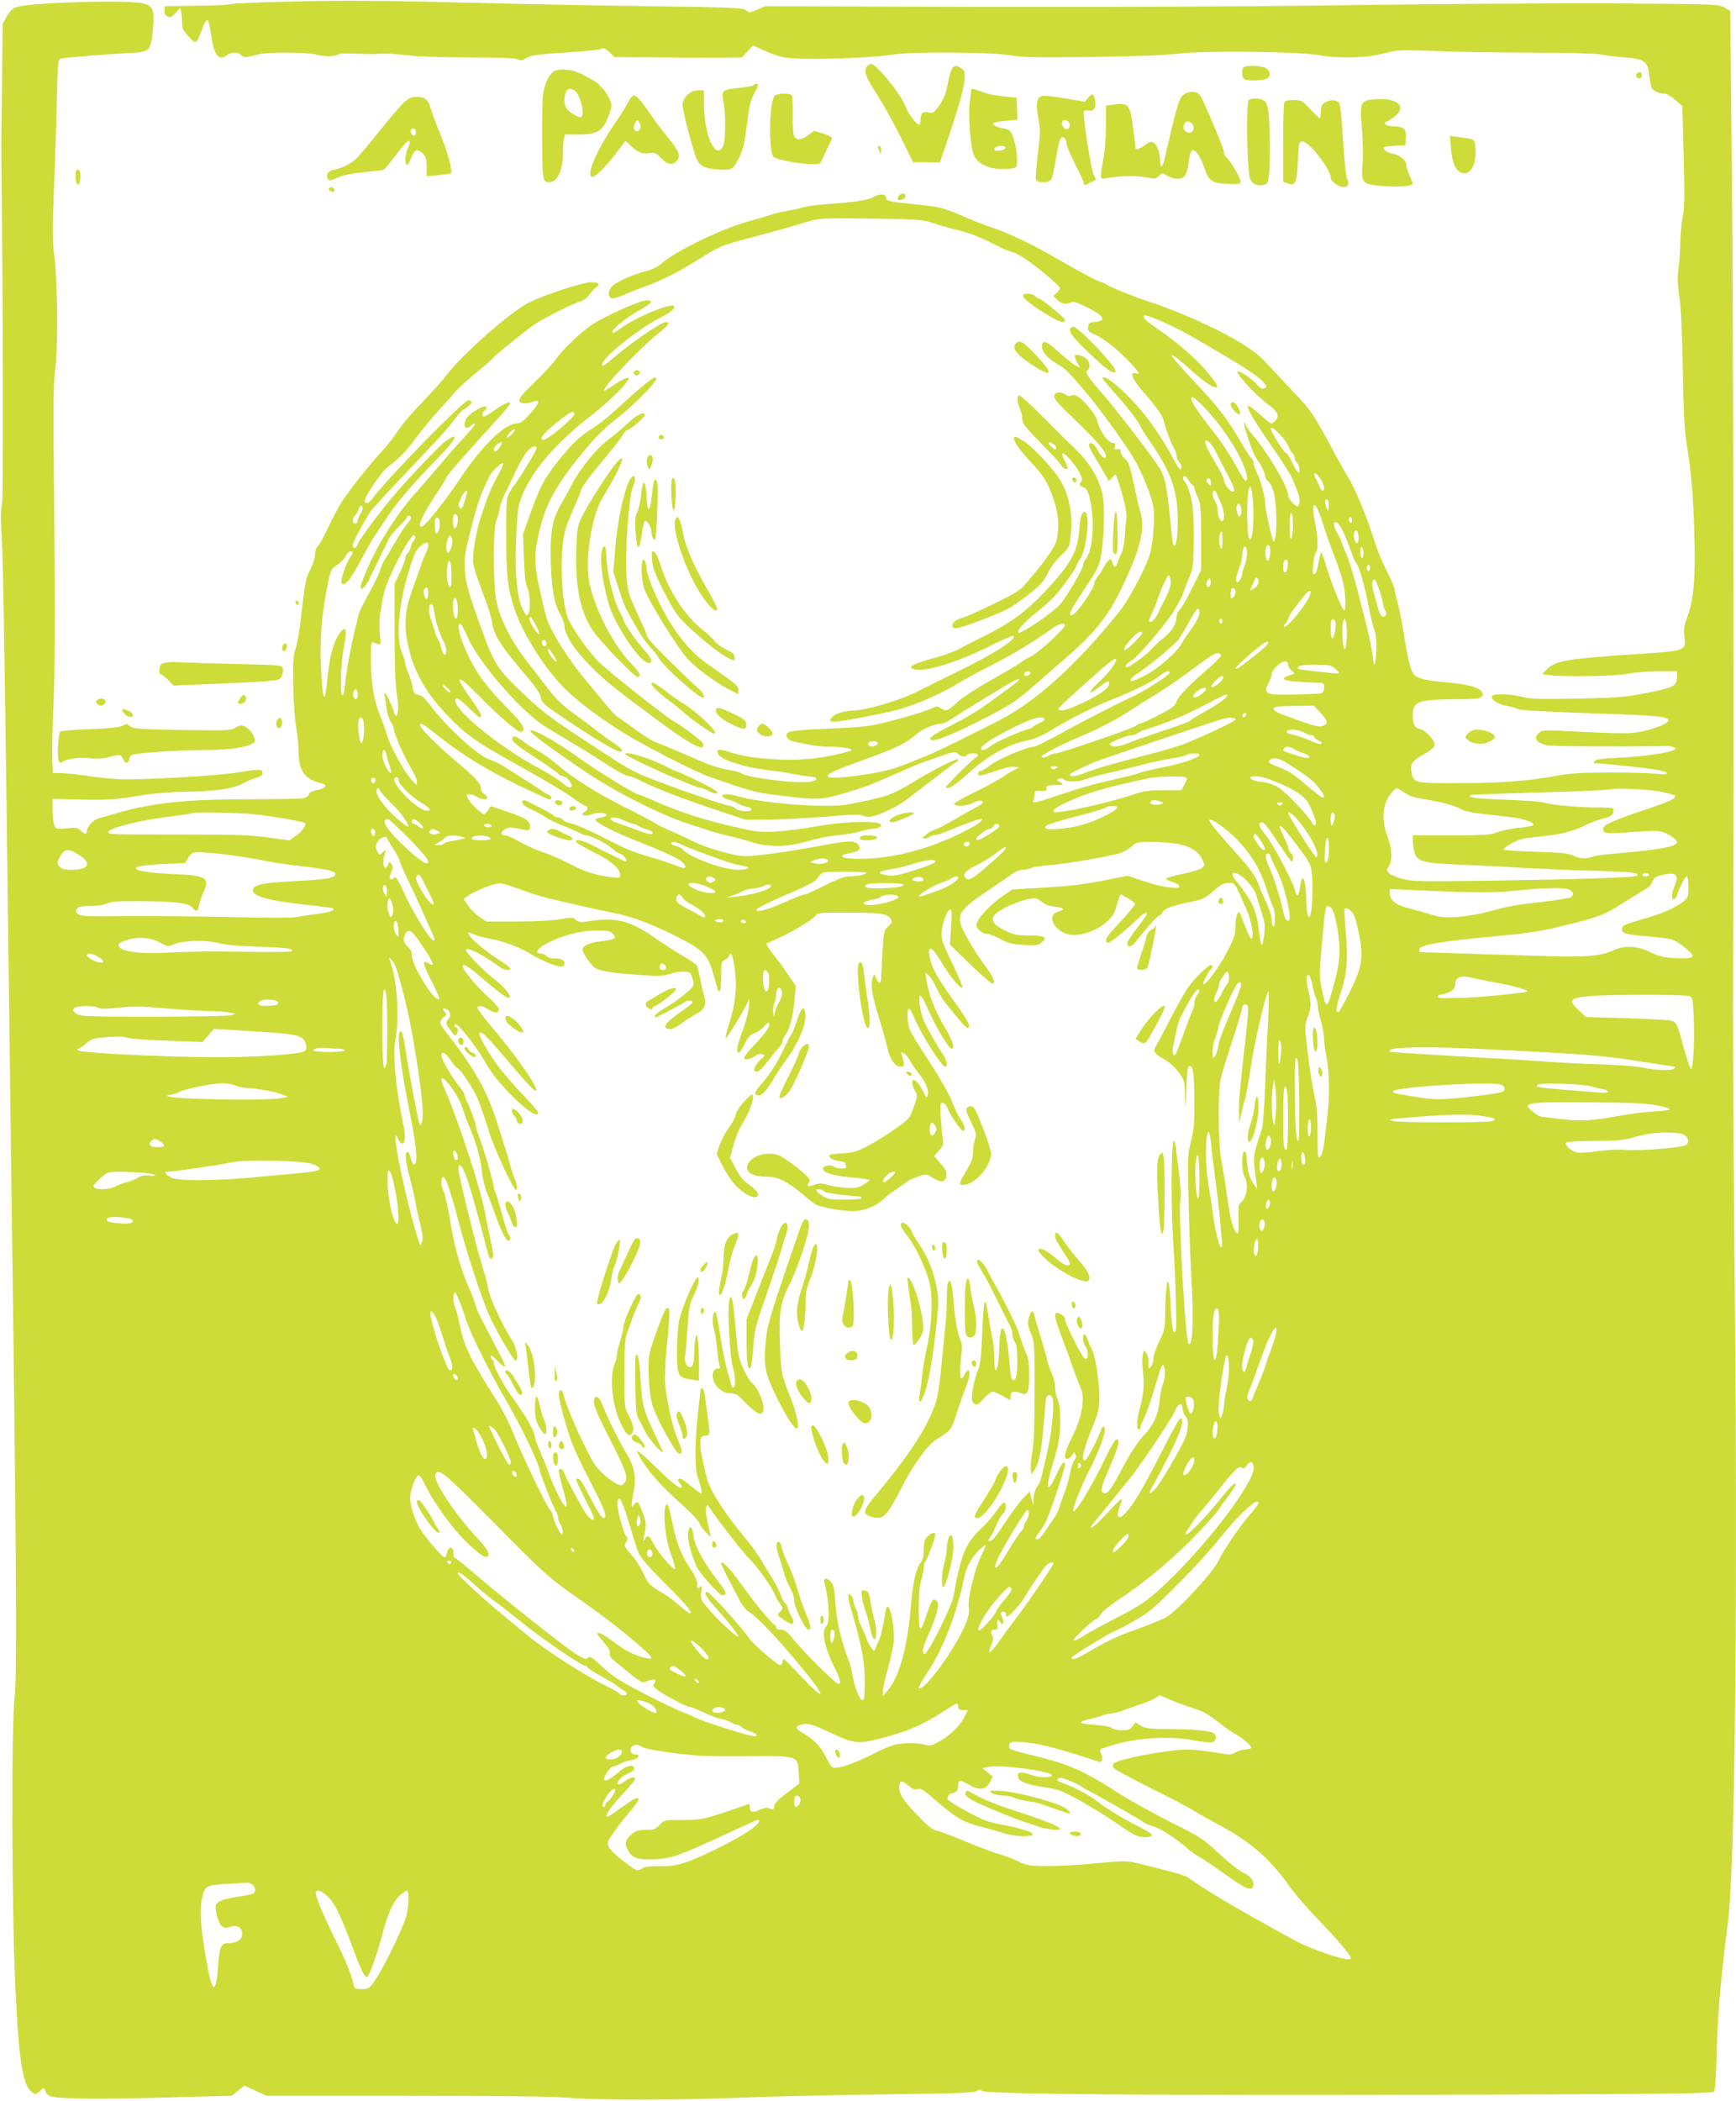 <?xml version="1.0" standalone="no"?>
<!DOCTYPE svg PUBLIC "-//W3C//DTD SVG 20010904//EN"
 "http://www.w3.org/TR/2001/REC-SVG-20010904/DTD/svg10.dtd">
<svg version="1.0" xmlns="http://www.w3.org/2000/svg"
 width="1058pt" height="1280pt" viewBox="0 0 1058 1280"
 preserveAspectRatio="xMidYMid meet">
<g transform="translate(0,1280) scale(0.1,-0.1)"
fill="#cddc39" stroke="none">
<path d="M1754 12790 c-183 -4 -337 -11 -344 -15 -7 -4 -101 -9 -209 -10
l-196 -3 -3 -25 c-2 -18 3 -29 18 -37 17 -9 24 -6 49 20 l28 31 7 -23 c3 -13
6 -42 6 -66 0 -36 6 -49 40 -85 46 -48 47 -48 82 46 11 32 26 56 32 54 6 -2
17 -43 23 -92 18 -125 47 -160 99 -120 25 19 68 19 85 -1 13 -16 27 -16 104 5
59 15 294 14 357 -3 51 -13 112 -11 133 4 6 4 51 5 100 3 50 -2 104 -3 120 -2
70 4 106 3 209 -9 60 -7 228 -12 372 -12 171 0 272 -4 287 -11 19 -9 30 -8 48
4 34 21 62 25 263 38 99 6 189 15 199 21 15 8 25 4 51 -20 l31 -30 300 -2
c165 -2 340 -2 389 -1 l88 1 34 37 33 36 69 -31 c37 -18 91 -36 118 -41 98
-19 515 -8 679 18 107 17 589 13 695 -5 80 -14 155 -15 505 -11 278 4 447 10
525 20 148 20 744 13 857 -9 96 -19 270 -18 358 2 39 9 88 20 110 24 22 5 132
4 245 -1 113 -5 374 -9 580 -10 208 0 395 -5 420 -10 25 -6 89 -14 142 -18
129 -9 150 -24 159 -107 4 -32 10 -67 14 -77 8 -20 44 -37 78 -37 12 0 42 -17
66 -38 l44 -38 8 -299 c6 -204 5 -318 -2 -355 -12 -62 -19 -141 -20 -215 0
-27 -5 -84 -10 -125 -7 -56 -5 -99 6 -170 10 -63 17 -212 21 -440 4 -269 10
-370 24 -460 28 -168 40 -308 46 -550 8 -256 -4 -396 -41 -494 -21 -57 -25
-78 -19 -126 9 -85 9 -86 -281 -105 -442 -29 -509 -41 -564 -99 l-22 -23 47
-7 c91 -12 406 -6 479 9 38 8 121 15 182 15 l113 0 0 -33 c0 -51 -17 -63 -120
-86 -178 -38 -215 -42 -485 -48 -228 -4 -281 -3 -338 11 -78 18 -173 21 -183
5 -12 -19 30 -48 84 -59 29 -5 62 -15 74 -21 14 -7 170 -16 437 -25 413 -14
471 -19 479 -42 5 -17 -73 -50 -161 -69 -73 -15 -110 -15 -475 3 -119 6 -134
5 -152 -11 -36 -33 -19 -60 47 -76 31 -7 428 -10 712 -5 64 1 94 -15 53 -28
-57 -19 -204 -38 -325 -43 -97 -4 -140 -10 -148 -19 -6 -8 -8 -14 -3 -14 60
-2 336 -31 383 -41 89 -17 78 -34 -16 -23 -43 4 -170 8 -283 7 -161 0 -230 -5
-320 -21 -177 -32 -330 -43 -583 -44 -264 -2 -282 2 -293 56 -11 60 0 79 67
116 82 47 88 60 47 110 -19 23 -45 43 -61 47 -35 7 -47 30 -47 85 1 85 32 96
266 97 113 1 144 4 154 16 10 12 10 18 0 31 -25 29 -83 44 -224 57 -153 15
-186 27 -204 75 -14 36 -28 102 -51 247 -11 66 -27 143 -35 170 -9 28 -16 59
-16 70 0 11 -22 64 -49 117 -27 53 -59 130 -71 170 -45 148 -119 327 -166 403
-17 28 -49 84 -71 125 -144 269 -145 270 -268 400 -66 70 -138 147 -161 172
-72 80 -213 164 -447 268 -76 33 -175 72 -220 87 -97 30 -269 97 -300 117 -12
8 -33 17 -47 21 -25 8 -109 53 -315 171 -115 65 -267 136 -347 160 -26 8 -96
35 -155 61 -142 60 -145 61 -308 78 -153 15 -175 20 -175 40 0 24 -39 27 -73
6 -34 -21 -120 -34 -302 -46 -49 -3 -110 -12 -135 -20 -25 -7 -67 -16 -93 -20
-27 -4 -67 -13 -90 -21 -23 -8 -90 -28 -148 -44 -168 -46 -450 -184 -534 -261
-18 -16 -54 -33 -91 -42 -77 -20 -172 -62 -201 -89 -27 -25 -30 -66 -7 -75 9
-3 39 4 68 17 28 12 87 36 131 52 108 39 199 85 325 163 135 84 148 90 288
127 147 38 263 71 372 104 85 25 86 25 395 22 303 -4 312 -5 390 -30 44 -14
111 -34 150 -42 69 -17 132 -42 235 -95 30 -16 68 -31 83 -35 16 -4 47 -19 70
-33 66 -41 227 -174 227 -188 0 -6 -9 -20 -20 -30 l-20 -18 22 -24 c22 -24 62
-30 87 -14 10 7 38 -3 91 -29 112 -56 127 -85 50 -92 -30 -3 -35 -7 -38 -30
-3 -25 2 -30 50 -51 53 -24 152 -106 221 -183 42 -47 46 -58 17 -49 -42 13
-14 -45 62 -130 67 -75 106 -132 113 -168 8 -39 45 -135 62 -162 7 -11 13 -29
13 -42 0 -12 7 -28 15 -37 16 -15 21 -46 7 -46 -4 0 -25 33 -46 73 -64 118
-138 227 -220 319 -98 110 -206 195 -206 162 0 -4 33 -43 73 -88 79 -88 150
-180 160 -209 4 -10 35 -59 71 -110 87 -127 132 -230 147 -342 12 -95 7 -251
-10 -268 -11 -11 -15 9 -30 163 -18 186 -31 251 -59 299 -40 68 -256 350 -361
471 -89 103 -101 123 -81 135 16 10 12 51 -7 68 -24 21 -73 33 -73 18 0 -7 7
-26 16 -43 l16 -30 -32 18 c-17 11 -63 48 -101 82 -70 65 -99 74 -99 31 0 -34
36 -75 94 -107 51 -30 71 -49 194 -197 69 -82 217 -288 266 -369 56 -93 115
-238 125 -307 11 -77 -2 -226 -24 -295 -32 -94 -126 -269 -182 -339 -267 -333
-520 -559 -750 -673 -32 -16 -130 -65 -218 -109 -88 -44 -180 -88 -205 -97
-25 -10 -65 -26 -90 -36 -25 -10 -63 -25 -85 -33 -103 -40 -414 -82 -429 -59
-9 16 30 34 222 104 197 71 252 98 310 149 42 36 115 69 156 69 11 0 34 9 50
20 17 11 66 42 108 68 42 26 129 80 194 119 129 81 172 89 67 13 -37 -27 -88
-64 -112 -82 -76 -57 -142 -96 -258 -155 -106 -53 -140 -83 -92 -83 29 0 153
53 307 132 156 80 200 108 306 202 44 39 128 112 186 162 172 148 258 252 334
407 125 254 157 381 126 487 -6 19 -24 96 -40 170 -24 114 -33 138 -54 155
-15 12 -26 30 -26 42 0 17 -5 20 -21 16 -18 -5 -20 -3 -14 16 4 15 2 21 -9 21
-33 0 -85 74 -100 140 -6 30 -77 118 -114 142 -17 11 -31 14 -42 8 -12 -6 -24
-4 -36 5 -28 21 -62 19 -69 -6 -5 -16 17 -43 126 -147 131 -126 189 -193 189
-219 0 -28 -26 -11 -49 32 -22 42 -43 56 -55 36 -3 -4 11 -35 31 -67 20 -32
47 -79 61 -104 14 -25 27 -47 28 -49 2 -2 12 7 23 20 16 19 21 21 25 9 42
-122 67 -225 61 -258 -3 -21 -8 -70 -10 -109 -2 -41 -11 -86 -21 -105 -9 -18
-20 -44 -24 -58 -8 -30 -23 -30 -30 0 -8 34 -23 28 -50 -22 -14 -25 -33 -55
-43 -65 -9 -11 -17 -26 -17 -33 0 -38 -114 -200 -141 -200 -21 0 -4 34 80 161
83 124 90 140 102 209 21 131 23 321 4 387 -29 100 -81 181 -172 268 -47 44
-137 133 -200 198 -64 64 -122 117 -129 117 -18 0 -18 -32 1 -77 8 -19 15 -47
15 -62 1 -33 7 -41 135 -173 58 -59 105 -112 105 -117 0 -10 30 -24 37 -17 2
2 -5 23 -17 46 -30 59 -15 63 32 10 52 -59 83 -119 69 -133 -17 -17 -13 -27
13 -37 20 -7 27 -22 40 -79 29 -127 17 -295 -24 -353 -11 -15 -20 -35 -20 -44
0 -19 -98 -189 -135 -232 -46 -54 -244 -189 -258 -176 -11 12 38 66 113 125
41 32 94 81 117 107 51 60 123 162 123 175 0 5 9 20 19 34 39 48 66 261 38
289 -19 19 -35 -22 -39 -101 -9 -136 -53 -214 -213 -383 -110 -117 -206 -187
-349 -259 -72 -35 -149 -75 -171 -88 -22 -13 -92 -38 -157 -56 -119 -32 -157
-52 -123 -65 60 -24 257 35 463 137 78 40 146 69 149 65 21 -21 -120 -111
-345 -220 -86 -42 -195 -96 -242 -120 -108 -55 -316 -116 -397 -116 -41 0
-100 -18 -118 -36 -46 -47 3 -43 345 29 127 27 285 93 424 176 45 27 133 75
196 106 121 61 267 149 379 230 35 26 71 33 71 15 0 -20 -165 -171 -210 -192
-25 -11 -54 -29 -65 -39 -11 -9 -89 -55 -173 -102 -87 -49 -177 -107 -208
-136 -60 -55 -69 -58 -101 -36 -19 13 -25 13 -50 1 -35 -19 -178 -61 -308 -93
-80 -19 -145 -26 -330 -33 -237 -10 -264 -16 -249 -53 3 -9 22 -21 43 -25 86
-21 161 -32 217 -32 69 0 134 -10 134 -19 0 -10 -128 -39 -220 -51 -163 -21
-395 -5 -515 35 -71 24 -91 22 -79 -8 14 -37 162 -84 324 -102 30 -3 89 -12
130 -20 41 -8 90 -16 109 -17 52 -4 49 -24 -5 -32 -88 -12 -385 26 -419 54 -6
5 -42 14 -80 20 -38 6 -101 25 -140 42 -118 51 -278 119 -309 130 -16 6 -65
38 -110 70 -45 33 -92 67 -106 75 -14 9 -42 37 -63 62 -20 25 -82 100 -137
166 -95 113 -198 273 -232 360 -9 22 -30 107 -48 189 -37 168 -36 222 1 376
37 150 102 269 250 450 86 106 142 162 239 237 36 28 100 87 143 131 72 74 90
102 68 102 -14 0 -94 -66 -201 -164 -52 -48 -114 -101 -137 -117 -24 -16 -63
-43 -88 -60 -76 -52 -214 -218 -265 -319 -15 -30 -46 -109 -70 -175 l-42 -120
5 -145 c3 -102 10 -156 21 -182 17 -41 21 -134 6 -158 -10 -17 -12 -15 -34 27
-33 65 -49 215 -42 400 3 95 11 196 17 225 35 163 195 365 439 554 128 99 253
227 228 232 -9 2 -44 -15 -77 -37 -33 -23 -63 -41 -66 -41 -31 0 217 263 333
353 60 47 73 74 29 61 -34 -9 -204 -126 -289 -199 -81 -67 -88 -72 -88 -55 0
39 220 216 350 282 55 28 86 50 88 62 3 15 -1 18 -25 13 -73 -13 -243 -92
-305 -141 -21 -16 -41 -26 -45 -22 -12 13 77 87 157 132 83 46 97 64 50 64
-40 0 -263 -100 -337 -152 -72 -50 -175 -149 -216 -208 -17 -25 -75 -88 -130
-140 -76 -74 -97 -99 -91 -114 7 -18 36 -19 92 -1 37 12 27 -16 -29 -78 -38
-43 -57 -57 -78 -57 -74 0 -212 -134 -346 -335 -94 -140 -209 -285 -232 -293
-35 -11 -2 65 88 202 33 48 59 92 59 96 0 10 121 148 284 326 90 97 115 130
102 132 -10 2 -44 -15 -76 -37 -32 -22 -65 -44 -74 -47 -21 -8 -21 19 -1 36 9
8 12 17 7 22 -12 12 -96 -37 -116 -67 -30 -45 -11 -82 25 -49 10 9 22 15 25
12 3 -3 -32 -45 -76 -93 -45 -48 -114 -127 -153 -174 -40 -47 -98 -115 -130
-150 -137 -152 -267 -368 -333 -553 -22 -64 20 -37 51 32 8 19 19 42 24 50 5
8 19 38 32 65 12 28 26 57 31 65 5 8 15 31 24 50 9 19 35 53 58 75 24 22 48
49 54 60 8 15 14 17 22 9 9 -9 4 -20 -18 -45 -16 -19 -51 -72 -77 -119 -27
-47 -54 -92 -60 -100 -7 -8 -20 -38 -29 -66 -9 -27 -41 -93 -70 -145 -30 -52
-57 -108 -61 -124 -3 -17 -12 -55 -20 -85 -26 -106 -54 -256 -61 -328 -3 -39
-10 -75 -15 -78 -19 -12 -14 192 8 298 8 42 13 85 9 94 -6 17 -8 16 -26 -2
-37 -38 -68 -136 -80 -250 -6 -60 -14 -120 -17 -134 -10 -49 -20 10 -27 170
-7 159 2 281 30 440 25 141 31 156 69 178 18 12 41 34 50 51 8 17 22 31 30 31
19 0 19 -5 -2 -37 -21 -31 -53 -120 -53 -145 0 -28 25 -21 52 15 13 17 48 76
76 130 29 54 61 111 71 125 9 15 44 67 77 116 63 95 163 212 312 364 113 116
137 166 51 107 -37 -26 -218 -216 -320 -335 -80 -94 -209 -267 -219 -296 -11
-29 -30 -32 -30 -5 0 17 75 157 113 211 12 17 89 100 378 405 47 49 105 116
128 148 24 31 46 57 50 57 3 1 19 11 34 24 24 20 26 24 13 35 -12 10 -39 -11
-166 -136 -153 -149 -386 -398 -424 -453 -25 -36 -45 -45 -53 -25 -7 19 98
177 138 208 76 57 114 96 176 181 37 50 100 126 140 169 40 43 83 92 96 108
12 17 67 67 122 112 55 45 102 85 103 89 5 12 200 170 259 211 58 39 243 132
284 142 15 4 37 21 50 38 12 18 31 38 41 45 30 22 20 32 -31 32 -49 0 -286
-77 -376 -123 -114 -57 -406 -314 -503 -442 -25 -33 -94 -109 -152 -170 -59
-60 -124 -137 -145 -170 -21 -33 -61 -85 -89 -115 -73 -78 -207 -245 -251
-315 -21 -32 -59 -104 -85 -160 -26 -55 -55 -107 -64 -114 -9 -8 -16 -28 -16
-50 0 -20 -13 -60 -29 -91 -26 -50 -32 -78 -51 -245 -11 -105 -28 -210 -38
-235 -14 -37 -17 -74 -15 -219 1 -100 9 -211 18 -262 8 -49 15 -115 15 -147 0
-116 34 -167 128 -192 35 -9 41 -14 32 -25 -6 -7 -29 -17 -52 -20 -27 -5 -42
-13 -45 -25 -3 -10 -18 -20 -35 -24 -17 -3 -169 -6 -339 -6 -372 0 -582 -22
-794 -84 -44 -13 -93 -27 -108 -30 -34 -8 -77 -51 -77 -77 0 -24 -15 -24 -40
1 -17 17 -28 18 -84 13 -64 -6 -66 -5 -76 21 -5 15 -10 57 -10 93 l0 65 183
-4 c156 -3 202 0 327 21 101 17 193 25 305 27 176 2 295 20 349 52 20 12 54
26 76 32 29 8 40 16 40 30 0 25 -21 25 -139 5 -95 -16 -361 -35 -601 -42 -123
-4 -186 0 -302 16 -82 12 -168 21 -192 21 l-44 0 -4 78 c-2 42 1 174 6 292 12
268 13 575 5 1365 -5 513 -4 639 8 730 18 130 13 557 -7 695 -10 67 -11 148
-2 380 7 162 15 411 18 553 6 252 7 257 28 261 30 6 304 28 419 33 121 7 126
11 139 150 10 112 1 136 -59 152 -80 23 -662 7 -765 -20 -30 -8 -43 -20 -65
-56 l-27 -47 -4 -380 c-3 -210 -5 -399 -4 -421 11 -952 13 -2097 4 -2130 -8
-27 -9 -83 -2 -190 10 -154 19 -775 45 -2820 8 -643 19 -1516 25 -1940 21
-1629 23 -2213 9 -2320 -21 -156 -18 -1307 5 -1770 22 -464 45 -599 108 -639
13 -8 22 -5 42 13 24 23 24 23 31 2 3 -12 15 -26 25 -31 35 -19 262 -22 689
-11 l424 11 38 31 39 31 66 -31 66 -31 857 0 c596 0 900 -4 1001 -13 176 -15
653 -14 1075 3 171 7 551 15 846 19 432 5 539 9 552 20 14 11 20 11 34 0 23
-20 1143 -28 2998 -22 1231 4 1452 7 1461 19 7 9 13 100 17 252 5 216 24 438
67 774 46 351 62 2049 40 4138 -6 635 -10 1407 -8 1715 6 1055 2 3950 -8 4874
l-9 925 -35 20 c-34 20 -51 21 -665 25 -346 2 -1069 -3 -1605 -10 -594 -9
-1484 -13 -2277 -11 l-1301 4 -48 -21 c-45 -20 -48 -20 -66 -4 -17 15 -71 18
-571 25 -304 4 -739 12 -967 18 -680 17 -908 19 -1256 10z m5297 -1936 c83
-34 166 -76 264 -134 44 -26 123 -72 175 -103 126 -75 199 -127 217 -154 14
-21 14 -23 -3 -30 -13 -5 -26 3 -48 28 -32 36 -105 84 -114 75 -12 -12 120
-153 191 -204 54 -40 66 -65 41 -93 -9 -10 -21 -19 -26 -19 -6 0 -37 25 -70
55 -115 104 -94 47 68 -188 59 -83 114 -170 124 -192 43 -97 50 -117 50 -145
0 -16 -4 -31 -9 -34 -13 -9 -61 44 -61 68 0 50 -125 261 -219 370 -23 26 -41
55 -42 64 0 11 -2 13 -6 4 -6 -14 53 -188 72 -212 25 -32 55 -92 55 -109 0
-10 7 -25 17 -32 29 -25 45 -81 50 -180 6 -95 -2 -189 -15 -189 -8 0 -53 204
-52 239 0 34 -29 139 -51 183 -10 20 -19 46 -19 56 0 11 -7 25 -15 32 -8 7
-38 53 -67 104 -73 128 -136 210 -287 369 -172 182 -174 207 -6 56 73 -65 122
-99 143 -99 21 0 13 16 -48 90 -66 81 -181 181 -307 267 -46 31 -83 63 -83 70
0 18 7 17 81 -13z m289 -537 c81 -83 173 -213 221 -312 37 -76 50 -135 30
-135 -5 0 -33 44 -62 98 -29 53 -82 135 -119 182 -127 160 -170 230 -141 230
5 0 37 -28 71 -63z m-3840 -40 c0 -23 -161 -157 -188 -157 -26 0 -9 29 40 71
113 96 148 116 148 86z m4355 -201 c8 -19 19 -37 25 -41 5 -3 10 -14 10 -24 0
-10 7 -24 15 -31 15 -13 21 -60 8 -60 -5 0 -21 27 -37 60 -16 33 -32 60 -37
60 -15 0 -101 139 -94 151 10 16 91 -68 110 -115z m-4738 76 c-15 -14 -27 -21
-27 -15 0 15 41 55 49 48 3 -3 -7 -18 -22 -33z m4299 -117 c13 -27 44 -88 69
-134 32 -61 42 -88 34 -95 -13 -13 -59 39 -59 68 0 10 -23 56 -50 102 -55 91
-72 129 -63 138 11 11 46 -28 69 -79z m-4370 40 c-18 -28 -36 -33 -36 -11 0
15 40 49 48 41 3 -2 -3 -16 -12 -30z m3389 4 c4 -6 4 -13 1 -16 -7 -7 -46 26
-46 39 0 10 36 -8 45 -23z m-3165 -11 c0 -13 -107 -189 -131 -217 -7 -8 -22
-30 -33 -50 -20 -34 -21 -52 -21 -266 0 -238 8 -312 47 -435 47 -147 168 -345
292 -477 86 -92 251 -215 421 -315 141 -82 399 -213 470 -238 253 -89 289 -99
407 -113 272 -35 280 -34 473 25 88 26 139 47 330 132 59 26 90 38 208 79 81
28 89 29 106 13 20 -18 47 -21 56 -6 8 13 65 13 65 0 0 -5 -7 -13 -14 -17 -24
-13 -187 -176 -182 -181 14 -14 62 16 143 91 111 100 236 171 345 193 53 11
95 29 153 64 111 68 274 150 375 189 121 47 250 111 288 143 32 27 62 37 62
20 0 -14 -155 -114 -229 -147 -90 -41 -291 -144 -434 -223 -82 -45 -156 -82
-166 -82 -45 0 -233 -82 -276 -120 -11 -10 -30 -21 -42 -25 -24 -7 -30 -20
-14 -29 5 -4 47 8 92 24 52 19 96 30 118 28 35 -4 36 -4 11 -15 -14 -6 -50
-27 -80 -48 -30 -20 -110 -63 -178 -96 -68 -33 -120 -64 -117 -69 10 -16 78
-11 115 8 34 18 60 19 60 2 0 -4 -17 -17 -37 -27 -21 -11 -81 -44 -133 -75
-52 -30 -106 -58 -120 -62 -14 -3 -38 -17 -55 -31 -28 -23 -28 -25 -8 -25 12
0 25 5 28 10 3 6 15 10 26 10 11 0 41 9 67 19 119 50 205 81 220 81 26 -1 -21
-36 -99 -75 -232 -118 -472 -176 -682 -167 -79 3 -88 22 -17 34 53 9 69 22 54
46 -20 31 -57 32 -204 4 -131 -25 -302 -52 -395 -62 -85 -10 -111 -9 -170 4
-100 23 -192 54 -255 86 -30 16 -84 41 -120 56 -36 15 -76 35 -90 44 -14 10
-99 55 -189 100 -178 89 -319 178 -421 266 -36 30 -86 66 -111 79 -25 13 -67
40 -94 60 -32 25 -51 33 -57 27 -20 -20 3 -43 124 -121 68 -44 132 -89 144
-100 12 -12 28 -21 37 -21 18 0 59 -48 51 -61 -9 -15 -20 -10 -63 25 -22 19
-84 57 -138 86 -257 137 -547 380 -504 423 7 7 29 -9 73 -51 34 -34 65 -62 69
-62 23 0 11 25 -52 113 -106 148 -86 156 47 20 121 -124 236 -223 259 -223 9
0 15 9 15 23 0 15 -29 52 -88 112 -139 142 -191 211 -248 330 -51 105 -73 192
-49 195 5 1 23 -32 41 -73 68 -163 338 -473 490 -563 170 -101 283 -170 334
-204 84 -56 147 -90 165 -90 9 0 33 -9 53 -19 102 -53 270 -118 527 -203 l130
-43 145 1 c80 1 234 9 344 18 158 14 205 15 228 5 23 -9 38 -9 71 1 59 17 145
62 198 102 227 175 280 215 296 224 10 7 15 15 12 18 -7 8 -160 -70 -261 -132
-141 -87 -168 -96 -408 -143 -127 -25 -524 5 -680 51 -48 14 -93 13 -88 -2 3
-7 18 -15 34 -19 16 -3 41 -13 54 -21 14 -9 40 -19 58 -23 34 -7 44 -24 15
-27 -36 -3 -68 4 -84 18 -8 8 -23 14 -33 14 -23 0 -366 119 -491 170 -114 47
-108 43 -365 211 -249 163 -296 200 -435 335 -127 123 -147 157 -227 379 -72
200 -89 259 -95 341 -5 73 -2 97 37 250 36 146 60 215 112 321 14 29 76 88 84
80 4 -3 -13 -41 -36 -83 -40 -73 -56 -113 -101 -249 -28 -85 -52 -233 -45
-278 7 -39 14 -62 76 -227 18 -47 36 -109 40 -138 11 -72 53 -139 183 -291 78
-92 109 -135 113 -161 5 -32 18 -44 157 -137 162 -109 303 -193 324 -193 26 0
12 21 -31 49 -25 15 -69 47 -98 70 -29 23 -96 73 -148 111 -73 53 -111 90
-165 160 -38 51 -89 116 -113 146 -115 147 -187 294 -202 414 -15 126 -13 413
3 453 8 18 17 50 21 72 6 36 25 86 48 125 4 8 13 26 19 40 41 92 83 170 105
193 26 28 54 36 54 15z m4786 -199 c8 -16 14 -35 14 -44 0 -25 -20 -17 -30 13
-6 15 -15 35 -20 44 -6 10 -10 23 -10 29 0 17 29 -9 46 -42z m-815 9 c7 -13
18 -27 25 -31 8 -4 14 -14 14 -21 0 -8 9 -33 20 -57 17 -39 20 -66 20 -244 l0
-199 -56 -112 c-30 -62 -64 -120 -75 -130 -11 -9 -19 -30 -19 -47 0 -40 -30
-86 -82 -127 -24 -18 -56 -49 -72 -67 -29 -35 -145 -117 -153 -109 -8 8 8 27
37 44 34 21 174 183 241 279 27 40 58 96 68 125 10 29 29 78 42 108 21 51 23
70 24 235 0 145 -4 194 -19 252 -10 40 -25 78 -32 84 -16 13 -19 39 -4 39 5 0
15 -10 21 -22z m139 -21 c0 -20 -1 -20 -16 -5 -9 9 -13 21 -9 27 10 16 25 3
25 -22z m257 -124 c7 -109 -4 -226 -20 -220 -8 2 -13 41 -15 113 -6 205 23
293 35 107z m-4790 63 c-3 -8 -11 -33 -17 -55 -11 -43 -24 -52 -34 -25 -7 17
32 94 47 94 5 0 7 -6 4 -14z m4569 -3 c3 -10 14 -36 25 -59 21 -44 25 -99 9
-109 -12 -8 -30 36 -30 74 0 15 -7 36 -15 47 -17 22 -20 64 -5 64 6 0 13 -8
16 -17z m682 -79 l-4 -29 -12 28 c-13 31 -7 56 10 39 5 -5 8 -22 6 -38z m-534
-9 c4 -14 2 -33 -3 -43 -8 -15 -11 -14 -20 10 -10 28 -6 58 9 58 4 0 11 -11
14 -25z m506 -120 c12 -38 41 -120 65 -180 24 -61 48 -137 54 -170 13 -69 14
-155 3 -155 -11 0 -76 159 -108 267 -15 51 -30 90 -33 87 -4 -3 -10 -33 -16
-66 -6 -37 -16 -63 -24 -66 -11 -4 -13 7 -8 58 3 34 10 67 16 73 16 16 14 89
-5 184 -20 100 -11 139 17 78 10 -22 28 -71 39 -110z m-5860 118 c0 -10 -7
-27 -15 -37 -8 -11 -15 -28 -15 -38 0 -10 -7 -18 -15 -18 -19 0 -20 34 -1 49
8 7 17 23 20 36 7 29 26 34 26 8z m5670 -101 c0 -37 -5 -74 -10 -82 -7 -10
-10 13 -10 73 0 56 4 86 10 82 6 -3 10 -36 10 -73z m-5090 33 c0 -30 -10 -55
-21 -55 -10 0 -12 73 -3 83 12 11 24 -3 24 -28z m-110 -25 c0 -34 -9 -60 -21
-60 -10 0 -12 83 -3 93 12 12 24 -4 24 -33z m5560 19 c0 -11 -4 -17 -10 -14
-5 3 -10 13 -10 21 0 8 5 14 10 14 6 0 10 -9 10 -21z m-72 -36 c11 -16 29 -55
42 -88 12 -33 27 -74 34 -91 6 -18 16 -38 22 -45 19 -25 52 -141 74 -259 12
-63 28 -130 36 -148 15 -34 17 -144 5 -197 -7 -26 -8 -22 -15 30 -10 80 -15
105 -79 355 -30 119 -66 240 -80 270 -14 30 -28 66 -32 79 -4 14 -16 38 -26
55 -35 57 -18 91 19 39z m112 -69 c0 -19 -4 -34 -10 -34 -13 0 -24 45 -16 66
10 25 26 6 26 -32z m-830 -21 c0 -41 -3 -54 -10 -43 -17 26 -12 100 7 100 2 0
3 -26 3 -57z m-4920 23 c0 -8 -4 -17 -9 -21 -5 -3 -12 -18 -16 -34 -3 -16 -13
-35 -21 -42 -8 -6 -14 -20 -14 -30 0 -11 -15 -50 -32 -87 l-33 -67 0 -295 c0
-200 4 -323 14 -381 9 -58 10 -96 4 -115 -9 -27 -10 -26 -31 32 -22 62 -58
120 -48 79 2 -11 7 -45 11 -75 3 -31 15 -69 25 -85 11 -17 20 -37 20 -46 0
-27 58 -160 100 -230 22 -36 40 -76 40 -89 l0 -25 -26 27 c-45 45 -133 203
-155 278 -7 25 -27 81 -45 126 -37 91 -54 199 -54 347 0 84 2 98 15 93 50 -20
47 -24 40 52 -7 67 0 137 26 252 19 85 156 350 182 350 4 0 7 -6 7 -14z m223
-53 c-12 -50 -33 -55 -33 -8 0 20 5 46 11 57 11 19 12 20 21 4 6 -10 6 -32 1
-53z m-143 0 c0 -8 -6 -27 -14 -41 -8 -15 -23 -54 -34 -87 -11 -33 -35 -100
-53 -150 -45 -127 -49 -218 -16 -353 34 -136 95 -247 200 -364 130 -145 192
-190 468 -343 140 -77 285 -164 324 -192 38 -29 76 -53 82 -53 18 0 16 -29 -2
-36 -8 -4 -15 -10 -15 -15 0 -12 27 -11 65 2 34 13 94 4 79 -11 -5 -5 -22 -10
-37 -12 -15 -2 -28 -7 -29 -13 -2 -15 121 -78 257 -131 172 -68 257 -108 279
-133 25 -28 13 -38 -27 -22 -42 18 -125 45 -217 72 -41 11 -106 37 -145 57
-198 100 -261 128 -302 137 -17 3 -37 13 -44 21 -6 8 -20 14 -30 14 -10 0 -20
4 -23 9 -3 5 -34 23 -68 41 -35 17 -74 38 -88 45 -17 10 -28 11 -35 4 -12 -12
13 -34 62 -55 17 -7 51 -26 75 -42 24 -15 70 -38 103 -50 33 -13 77 -32 97
-42 20 -11 43 -20 51 -20 27 0 122 -48 156 -79 19 -17 40 -31 46 -31 15 0 50
-38 43 -46 -4 -3 -14 -1 -25 5 -10 5 -43 21 -73 36 -30 14 -62 29 -70 34 -83
47 -140 64 -140 42 0 -5 47 -33 105 -62 108 -53 165 -102 165 -140 0 -19 -4
-20 -52 -14 -97 12 -168 34 -251 79 -45 24 -122 58 -172 75 -49 17 -115 47
-147 66 -31 19 -65 35 -76 35 -32 0 -35 17 -7 36 17 11 35 14 57 10 97 -20 98
-20 98 6 0 37 -27 55 -138 92 l-101 34 -16 -24 c-8 -13 -20 -24 -25 -24 -16 0
-80 61 -96 91 -14 28 -14 29 9 29 13 0 32 -7 43 -15 22 -16 64 -20 64 -5 0 5
-9 15 -20 22 -11 7 -20 22 -20 34 0 32 -30 64 -155 169 -110 93 -215 198 -215
216 0 18 20 8 83 -43 179 -144 353 -249 597 -361 25 -11 57 -26 72 -34 14 -7
31 -13 37 -13 18 0 13 20 -7 28 -10 4 -29 15 -42 25 -26 18 -137 89 -227 146
-28 18 -67 36 -85 41 -69 19 -270 202 -368 335 -28 38 -50 58 -70 61 -24 5
-30 12 -36 47 -3 23 -15 61 -25 85 -11 24 -19 52 -19 62 0 10 -9 37 -20 61
-38 86 -22 293 40 494 34 111 45 134 72 157 34 27 48 28 48 1z m5132 -39 c-2
-21 -7 -43 -12 -48 -12 -12 -24 38 -16 70 10 40 31 23 28 -22z m-142 -4 c0
-22 -7 -57 -15 -77 -8 -19 -15 -43 -15 -52 0 -10 -6 -26 -14 -37 -26 -35 -31
10 -7 66 11 27 21 62 21 79 0 16 3 36 6 45 11 29 24 16 24 -24z m710 -1 c0
-16 -4 -29 -10 -29 -5 0 -10 16 -10 36 0 21 4 33 10 29 6 -3 10 -19 10 -36z
m-5559 -104 c3 -73 0 -107 -10 -101 -14 9 -23 74 -15 122 8 57 21 45 25 -21z
m5097 28 c-4 -48 -28 -57 -28 -10 0 18 3 37 7 40 16 16 24 4 21 -30z m502 -13
c0 -11 -4 -20 -10 -20 -5 0 -10 9 -10 20 0 11 5 20 10 20 6 0 10 -9 10 -20z
m-1217 -108 c-6 -27 -36 -94 -53 -122 -5 -8 -16 -32 -25 -52 -15 -33 -41 -55
-52 -44 -2 2 4 21 15 43 11 21 27 63 37 93 10 30 29 77 43 105 23 47 25 48 33
27 5 -13 6 -36 2 -50z m238 -5 c-16 -16 -26 20 -10 40 13 15 14 14 17 -7 2
-12 -1 -27 -7 -33z m299 29 c0 -14 -10 -30 -25 -40 -27 -18 -30 -15 -16 12 5
9 12 25 15 35 8 25 26 21 26 -7z m738 -55 c12 -37 22 -76 22 -85 0 -9 6 -25
12 -36 9 -15 10 -22 1 -31 -17 -17 -31 -3 -44 44 -6 23 -18 65 -26 93 -15 48
-13 84 4 84 4 0 18 -31 31 -69z m-5798 -16 c0 -19 -4 -35 -10 -35 -12 0 -24
45 -15 59 13 22 25 10 25 -24z m4920 6 c0 -10 -7 -24 -15 -31 -13 -11 -15 -8
-15 17 0 16 3 33 6 36 11 10 24 -3 24 -22z m455 -13 c-15 -51 -133 -198 -158
-198 -6 0 -3 8 5 18 9 9 19 27 22 39 4 13 22 41 39 63 18 22 42 53 55 70 28
36 46 39 37 8z m-5195 -95 c0 -54 -13 -71 -24 -30 -8 30 -8 92 1 100 13 13 23
-18 23 -70z m-145 0 c3 -21 8 -47 10 -58 5 -31 34 -107 50 -137 18 -32 20 -81
3 -76 -7 3 -16 22 -20 43 -5 21 -13 44 -19 51 -6 8 -15 28 -19 46 -5 18 -16
53 -25 77 -16 44 -14 91 5 91 5 0 12 -17 15 -37z m4665 -20 c0 -15 -20 -54
-47 -92 -27 -36 -55 -79 -63 -94 -25 -49 -146 -155 -220 -192 -38 -19 -74 -35
-80 -35 -22 0 -8 21 33 47 68 44 220 169 248 205 14 18 45 70 69 115 45 82 60
94 60 46z m-4046 -70 c36 -64 26 -79 -12 -19 -26 41 -33 66 -17 66 2 0 15 -21
29 -47z m4186 22 c0 -8 -4 -15 -10 -15 -5 0 -10 7 -10 15 0 8 5 15 10 15 6 0
10 -7 10 -15z m690 -19 c0 -38 -12 -86 -21 -86 -10 0 -12 103 -3 113 12 11 24
-3 24 -27z m68 -73 c-2 -44 -7 -78 -13 -78 -12 0 -19 127 -10 165 12 48 26 -5
23 -87z m-1248 18 c0 -11 -90 -101 -102 -101 -16 0 -7 18 33 64 37 42 69 59
69 37z m-3630 -62 c0 -24 -23 -21 -28 4 -2 10 3 17 12 17 10 0 16 -9 16 -21z
m4398 -1 c-3 -7 -40 -41 -84 -75 -94 -74 -114 -87 -114 -74 0 5 39 43 88 85
82 71 119 92 110 64z m-4354 -71 c14 -20 21 -37 16 -37 -13 0 -50 50 -50 68 0
18 2 17 34 -31z m4066 -1 c0 -8 -30 -40 -67 -72 -120 -102 -193 -177 -203
-209 -9 -26 -26 -40 -98 -77 -48 -25 -98 -49 -112 -53 -14 -4 -31 -12 -38 -18
-22 -17 -459 -167 -489 -167 -8 0 -28 -7 -45 -16 -19 -10 -34 -12 -40 -6 -9 9
109 71 243 127 111 47 221 105 304 160 44 29 114 73 156 98 42 26 127 84 189
129 145 108 162 118 183 118 9 0 17 -6 17 -14z m-662 -73 c-18 -25 -46 -57
-63 -72 -85 -77 -95 -110 -14 -46 49 39 59 42 59 20 0 -27 -50 -64 -158 -116
-72 -34 -115 -49 -136 -47 -30 3 -26 7 104 124 182 164 220 195 231 188 5 -3
-5 -26 -23 -51z m1072 19 c0 -11 9 -27 21 -38 l20 -18 -32 -11 c-58 -20 -44
-32 43 -38 46 -4 102 -7 126 -7 40 0 42 -2 42 -29 0 -20 -6 -31 -17 -35 -10
-3 -84 -6 -165 -8 -122 -2 -150 0 -163 12 -13 14 -13 20 5 55 11 22 20 48 20
58 0 24 56 77 81 77 12 0 19 -7 19 -18z m287 -26 c15 -13 26 -27 23 -29 -5 -5
-242 22 -249 28 -1 2 0 8 4 14 3 7 44 11 100 11 85 0 97 -2 122 -24z m-1857
-26 c0 -12 -28 -25 -36 -17 -9 9 6 27 22 27 8 0 14 -5 14 -10z m1171 -39 c-12
-22 -60 -55 -69 -47 -8 9 49 66 65 66 10 0 11 -5 4 -19z m-4706 -79 c-7 -7
-45 29 -45 41 0 6 11 0 25 -13 14 -13 23 -26 20 -28z m4605 19 c0 -13 -50 -51
-66 -51 -22 0 -16 17 14 39 29 22 52 27 52 12z m-5170 -31 c0 -16 -5 -30 -10
-30 -14 0 -24 26 -16 45 10 26 26 16 26 -15z m5300 -7 c0 -13 -62 -58 -135
-98 -38 -21 -77 -44 -85 -51 -17 -14 -47 -26 -235 -88 -71 -24 -147 -52 -169
-61 -40 -17 -87 -17 -93 0 -3 11 103 55 133 55 11 0 28 6 39 14 11 7 36 18 55
24 109 32 240 86 350 145 128 67 140 72 140 60z m569 -108 c46 -50 48 -65 10
-79 -25 -8 -62 3 -248 72 -48 18 -63 38 -34 45 10 3 66 5 124 6 l106 1 42 -45z
m-458 -18 c-13 -13 -26 -3 -16 12 3 6 11 8 17 5 6 -4 6 -10 -1 -17z m-5377
-29 c13 -48 -1 -158 -16 -132 -10 17 -20 113 -13 133 8 27 21 27 29 -1z m4151
12 c4 -6 -9 -17 -29 -25 -19 -8 -37 -19 -40 -24 -3 -5 -18 -12 -33 -15 -51
-13 -198 -79 -226 -102 -28 -24 -57 -32 -57 -16 0 19 51 54 155 108 144 75
215 98 230 74z m1166 -4 c1 -9 -171 -91 -306 -146 -38 -16 -144 -47 -235 -70
-185 -46 -312 -83 -382 -111 -50 -20 -88 -25 -88 -10 0 8 32 24 145 75 37 17
754 258 800 269 29 7 66 3 66 -7z m421 -82 c15 -8 34 -14 43 -14 8 0 15 -5 15
-10 0 -6 11 -15 25 -22 36 -16 20 -30 -18 -14 -68 29 -113 45 -144 51 -38 8
-43 22 -10 28 26 5 53 -1 89 -19z m-2602 -64 c0 -12 -37 -23 -50 -15 -16 10
-12 23 8 27 21 5 42 -1 42 -12z m2535 -34 c11 -7 37 -19 58 -25 43 -14 51 -36
10 -28 -26 5 -124 37 -132 43 -1 1 0 7 4 13 9 15 37 14 60 -3z m-5530 -33 c3
-16 12 -47 20 -70 8 -24 11 -43 7 -43 -16 0 -52 72 -52 105 0 42 17 47 25 8z
m4955 -2 c0 -17 -104 -53 -219 -76 -64 -12 -129 -28 -145 -34 -27 -11 -48 -16
-241 -60 -49 -12 -156 -44 -238 -71 -164 -56 -183 -59 -168 -32 5 10 9 27 8
37 -2 17 4 19 36 16 32 -2 38 0 35 16 -3 15 4 18 42 19 64 1 68 3 40 19 -22
12 -23 14 -7 20 9 4 24 2 32 -5 21 -17 88 -16 133 3 20 8 82 25 137 37 55 12
150 35 210 51 61 16 140 33 177 38 37 5 75 14 85 20 22 13 83 14 83 2z m536
-52 c124 -79 157 -105 190 -147 35 -46 41 -62 24 -62 -5 0 -51 36 -102 79 -62
54 -110 87 -148 100 -76 29 -89 38 -70 51 26 17 54 11 106 -21z m-1409 -30
c-14 -8 -22 -8 -30 0 -8 8 -3 11 19 11 25 -1 27 -2 11 -11z m-4007 -75 c0 -23
69 -92 131 -131 61 -37 73 -53 40 -53 -52 0 -212 158 -197 195 7 19 26 11 26
-11z m4794 20 c13 -5 13 -10 -4 -42 l-20 -37 -107 0 c-91 0 -121 -4 -188 -27
-151 -51 -466 -120 -482 -105 -13 13 21 35 129 81 95 41 235 80 453 125 47 10
197 14 219 5z m518 -15 c128 -49 196 -90 226 -134 21 -30 52 -109 52 -132 0
-20 -16 -15 -26 7 -15 33 -152 177 -197 208 -27 18 -64 32 -95 36 -61 8 -82
15 -82 27 0 16 68 10 122 -12z m-5454 -6 c-4 -22 -22 -20 -26 1 -2 10 3 16 13
16 10 0 15 -7 13 -17z m103 -143 c52 -51 106 -127 96 -137 -3 -2 -32 19 -66
48 -72 60 -137 151 -126 177 6 15 9 14 23 -8 8 -14 41 -50 73 -80z m6199 53
c13 -7 45 -15 70 -19 92 -13 216 -45 240 -62 16 -12 62 -23 135 -31 61 -7 142
-17 182 -21 78 -10 145 -36 123 -50 -7 -4 -47 -11 -89 -15 -42 -4 -98 -16
-126 -26 -44 -17 -79 -19 -282 -19 l-233 0 1 -37 c0 -21 5 -54 12 -73 18 -52
55 -60 307 -70 118 -5 292 -14 385 -20 94 -5 276 -13 406 -16 219 -6 274 -12
256 -30 -10 -11 -360 -22 -887 -30 -426 -6 -482 -5 -540 10 -36 9 -73 25 -84
35 -17 18 -17 21 -2 42 23 34 20 108 -9 185 -41 108 -27 212 35 274 21 21 22
21 48 4 15 -10 38 -24 52 -31z m1548 20 c39 -9 72 -19 72 -23 0 -17 -36 -34
-157 -75 -211 -70 -277 -99 -281 -119 -7 -36 10 -38 175 -26 142 10 164 10
198 -5 42 -17 75 -42 75 -57 0 -26 -107 -46 -367 -68 -67 -5 -134 -15 -148
-20 -39 -15 -82 -12 -118 7 -25 13 -74 18 -224 23 -106 3 -195 9 -198 12 -10
10 70 57 115 67 25 5 79 12 120 16 109 10 193 31 258 65 31 16 81 35 111 42
37 8 55 18 61 32 4 12 6 24 3 29 -2 4 -49 7 -104 7 -111 0 -279 16 -323 30
-16 6 -118 13 -227 17 -182 6 -233 12 -217 28 3 3 185 10 404 16 220 5 415 14
434 18 51 12 253 2 338 -16z m-3060 -59 c15 -5 15 -7 -5 -14 -23 -9 -63 -3
-63 10 0 5 6 10 13 13 12 4 21 3 55 -9z m734 -16 c-9 -9 -15 -9 -24 0 -9 9 -7
12 12 12 19 0 21 -3 12 -12z m-1004 -20 c-7 -21 -123 -78 -212 -104 -81 -23
-208 -35 -223 -21 -16 17 19 29 278 97 36 10 74 22 85 28 27 16 77 15 72 0z
m-5278 -38 c106 -9 318 -45 329 -55 10 -11 -19 -53 -56 -78 l-40 -28 -129 18
c-106 15 -203 18 -534 18 -436 0 -440 1 -440 14 0 25 194 74 374 95 71 9 131
18 134 21 9 8 238 5 362 -5z m6371 -27 c86 -99 148 -220 121 -237 -7 -4 -151
222 -170 266 -9 21 20 4 49 -29z m233 22 c5 -15 -9 -65 -19 -65 -3 0 -5 18 -5
40 0 40 13 53 24 25z m-4329 -35 c22 -11 47 -19 56 -20 8 0 20 -5 25 -10 6 -6
29 -16 53 -23 23 -6 41 -16 39 -22 -4 -14 -23 -10 -103 20 -38 15 -88 32 -109
39 -22 7 -42 18 -44 24 -6 18 38 14 83 -8z m-1312 -110 c107 -110 136 -150
106 -150 -31 0 -198 153 -243 222 -18 27 -15 48 7 48 7 0 65 -54 130 -120z
m64 96 c15 -13 25 -28 21 -32 -5 -4 -16 0 -26 9 -10 10 -24 17 -30 17 -7 0
-12 7 -12 15 0 21 15 19 47 -9z m4988 -108 c87 -92 134 -173 176 -300 16 -51
34 -101 40 -110 12 -24 12 -121 -1 -113 -5 3 -10 22 -10 42 0 20 -15 67 -34
107 -19 39 -38 85 -44 102 -16 49 -53 102 -132 189 -102 112 -170 194 -170
206 0 24 108 -52 175 -123z m193 64 c17 -26 53 -79 80 -119 26 -40 50 -72 55
-73 4 0 7 11 7 25 0 14 -4 25 -10 25 -5 0 -13 12 -16 28 -4 15 -17 48 -30 74
-54 106 -21 84 87 -61 73 -98 78 -108 85 -169 8 -75 1 -233 -12 -253 -12 -20
-22 22 -23 96 -2 128 -25 179 -37 85 -9 -65 -20 -71 -34 -18 -13 50 -142 292
-175 328 -29 32 -46 66 -38 74 14 14 29 3 61 -42z m-4743 28 c4 -6 -5 -10 -19
-10 -14 0 -26 5 -26 10 0 6 9 10 19 10 11 0 23 -4 26 -10z m3095 -3 c0 -8 -28
-30 -61 -50 -64 -38 -79 -43 -79 -28 0 14 64 61 82 61 9 0 18 7 22 15 7 19 36
20 36 2z m-3806 -26 c4 -5 3 -17 0 -26 -5 -13 -8 -14 -15 -3 -5 7 -9 19 -9 26
0 14 16 16 24 3z m379 -2 l21 -12 -23 -9 c-28 -10 -61 9 -39 23 17 11 15 11
41 -2z m5020 -60 c28 -42 33 -59 18 -59 -13 0 -61 66 -61 84 0 27 15 18 43
-25z m-4868 22 l20 -8 -20 -6 c-11 -3 -39 -9 -62 -12 -24 -4 -45 -11 -49 -16
-3 -5 -17 -9 -32 -9 l-27 0 31 19 c18 11 35 24 38 30 8 12 71 13 101 2z m153
3 c12 -4 22 -10 22 -15 0 -12 -107 -12 -115 0 -9 16 52 26 93 15z m5131 -79
c0 -57 -12 -95 -23 -77 -4 6 -4 46 0 89 8 85 23 77 23 -12z m-5739 66 c0 -5
16 -31 35 -59 19 -28 37 -63 41 -79 4 -15 26 -66 49 -113 41 -83 165 -357 165
-366 0 -2 -5 -4 -10 -4 -17 0 -118 162 -167 268 -52 112 -63 128 -73 111 -4
-6 -13 -8 -19 -5 -8 5 -7 17 3 41 12 27 12 37 1 51 -12 17 -13 16 -20 -5 -3
-12 -12 -20 -18 -18 -13 4 -14 48 -2 87 8 25 8 25 -13 7 -20 -18 -21 -18 -31
2 -15 27 -14 43 5 69 15 21 54 31 54 13z m1788 -35 c26 -14 172 -69 282 -107
30 -10 72 -21 93 -24 59 -9 43 -25 -25 -25 -91 0 -297 76 -337 124 -7 8 -26
18 -42 21 -16 4 -29 11 -29 16 0 13 28 11 58 -5z m1762 5 c0 -14 -18 -23 -30
-16 -6 4 -8 11 -5 16 8 12 35 12 35 0z m1260 -2 c78 -12 134 -46 157 -95 16
-32 16 -36 0 -51 -9 -9 -61 -26 -117 -37 -56 -12 -102 -25 -103 -30 -1 -5 16
-14 37 -20 22 -6 41 -17 44 -25 8 -23 -103 -9 -215 29 l-102 34 -108 -22
c-155 -31 -235 -41 -425 -52 l-169 -10 -57 -39 c-80 -55 -162 -145 -162 -178
0 -21 38 -53 64 -53 13 0 50 -14 82 -31 49 -27 73 -33 144 -37 74 -4 88 -2
109 15 39 32 19 43 -75 43 -70 0 -95 4 -138 25 -112 53 -114 91 -9 145 39 20
97 42 128 49 50 11 59 11 82 -6 44 -31 47 -32 96 -38 55 -7 60 -17 15 -30 -61
-18 -39 -93 38 -130 96 -45 288 46 314 148 6 23 15 52 20 65 l10 23 42 -23
c23 -13 43 -28 45 -35 2 -6 -37 -54 -86 -107 -86 -90 -103 -117 -82 -130 10
-7 77 45 166 128 57 54 75 65 75 47 0 -4 -27 -43 -60 -86 -33 -43 -60 -84 -60
-91 0 -26 24 -27 44 -1 100 123 140 167 150 167 6 0 16 10 21 22 10 23 61 41
197 68 45 9 68 21 113 61 46 40 63 49 93 49 41 -1 33 10 111 -166 31 -70 46
-172 27 -174 -5 -1 -22 33 -38 76 -15 42 -30 80 -33 83 -13 12 -25 -27 -25
-81 0 -49 -7 -72 -52 -159 -47 -91 -133 -207 -145 -195 -6 5 34 83 47 91 13 8
13 25 0 25 -19 0 -112 -94 -147 -148 -19 -29 -64 -110 -100 -180 -36 -70 -74
-142 -85 -160 -24 -39 -18 -50 54 -91 28 -16 63 -49 83 -77 34 -47 35 -52 37
-149 2 -92 3 -88 8 45 4 119 8 145 20 145 22 0 27 -42 29 -218 1 -131 -3 -171
-20 -240 -21 -78 -22 -96 -15 -367 3 -157 11 -368 17 -469 15 -254 8 -424 -17
-399 -20 20 -64 793 -50 881 6 34 -6 159 -30 325 -23 156 -33 -295 -13 -598
14 -226 22 -507 15 -527 -14 -35 -24 9 -31 142 -3 72 -9 139 -13 150 -9 30
-20 -61 -21 -183 -1 -97 -3 -108 -36 -175 -19 -39 -35 -85 -35 -102 0 -17 -7
-40 -15 -51 -15 -20 -18 -16 -16 31 1 17 -5 39 -13 50 -14 20 -15 19 -21 -7
-4 -15 -4 -53 -1 -85 11 -94 7 -154 -14 -231 -22 -78 -26 -142 -10 -142 6 0
10 6 10 13 0 7 9 30 20 51 20 39 50 129 90 265 15 53 24 70 31 60 13 -21 11
-74 -5 -116 -8 -21 -16 -66 -19 -99 -6 -76 -37 -147 -86 -199 -50 -53 -86
-108 -155 -237 -61 -115 -77 -134 -102 -124 -21 8 -15 32 41 161 52 121 63
165 41 165 -9 0 -32 -37 -61 -97 -87 -185 -205 -378 -205 -336 0 22 61 174 98
243 59 112 108 248 93 263 -8 8 -14 3 -24 -23 -22 -62 -82 -174 -94 -178 -26
-8 -12 60 37 183 47 117 50 131 50 214 0 86 -29 261 -48 284 -5 7 -15 29 -21
50 -7 20 -17 37 -22 37 -14 0 -10 -53 6 -74 20 -27 20 -76 -1 -76 -15 0 -124
214 -124 245 0 14 -29 35 -49 35 -19 0 -12 -38 30 -147 22 -60 54 -146 70
-193 17 -47 37 -101 46 -120 27 -59 7 -176 -50 -290 -48 -94 -58 -140 -33
-140 7 0 20 10 29 23 14 20 16 21 22 4 5 -11 1 -25 -7 -35 -9 -9 -21 -46 -27
-81 -7 -36 -22 -87 -33 -115 -11 -28 -25 -66 -30 -85 -5 -19 -18 -46 -27 -60
-10 -14 -35 -52 -56 -83 -20 -32 -44 -58 -51 -58 -19 0 -18 8 10 44 12 17 30
45 39 63 23 43 117 323 117 346 0 36 -22 11 -54 -62 -54 -122 -67 -79 -20 69
37 119 45 169 45 268 0 64 -5 102 -15 124 -9 17 -16 51 -16 75 0 24 -8 60 -19
81 -10 20 -23 60 -30 87 -6 28 -25 93 -41 145 -16 52 -32 107 -35 123 -8 39
-22 34 -35 -12 -9 -34 -7 -47 12 -93 22 -51 23 -64 23 -353 0 -210 -4 -321
-13 -370 -8 -38 -12 -86 -10 -105 l3 -35 18 27 c29 42 45 120 57 273 6 77 13
150 15 163 7 30 33 28 41 -4 9 -37 -5 -190 -27 -291 -42 -191 -48 -213 -68
-242 -13 -18 -21 -46 -22 -73 l-1 -43 -12 44 -11 43 -42 -44 c-22 -25 -63 -79
-90 -119 -74 -113 -95 -139 -111 -139 -12 0 -12 4 2 23 9 12 19 29 22 37 17
45 46 99 59 110 17 14 20 56 6 65 -5 3 -25 -18 -45 -47 -19 -29 -64 -82 -101
-116 -92 -88 -119 -156 -165 -414 -9 -47 -125 -287 -160 -330 -17 -21 -19 -22
-25 -5 -5 11 6 46 28 95 51 114 73 190 60 210 -20 33 -36 16 -62 -65 -44 -134
-52 -129 -52 34 0 76 6 136 16 168 8 28 15 62 15 77 0 15 4 29 9 32 9 6 61
146 61 165 0 18 -22 13 -47 -11 -19 -18 -23 -32 -23 -78 0 -42 -5 -64 -20 -83
-29 -36 -47 -122 -60 -277 -20 -240 -70 -419 -140 -500 l-29 -35 -1 28 c0 15
13 76 30 135 16 59 32 132 36 163 9 81 -20 238 -41 218 -3 -4 -12 -44 -19 -90
-8 -46 -21 -97 -29 -114 -9 -16 -19 -39 -22 -50 -6 -19 -7 -19 -25 5 -11 14
-25 41 -31 60 -7 19 -20 51 -30 70 -11 19 -19 46 -19 60 -1 14 -7 36 -15 50
-8 14 -14 35 -15 46 0 12 -7 27 -15 34 -13 10 -15 9 -15 -9 0 -12 7 -46 16
-74 64 -215 85 -322 84 -444 0 -91 -3 -113 -14 -113 -17 0 -50 85 -61 154 -4
28 -15 71 -26 98 -42 108 -72 235 -78 340 -6 84 -11 111 -26 128 -27 30 -49
27 -40 -7 29 -108 34 -243 10 -263 -31 -26 -10 -131 51 -252 36 -71 42 -98 23
-98 -16 0 -210 192 -271 268 -40 50 -55 62 -79 62 -19 0 -29 5 -29 15 0 8 -4
15 -9 15 -13 0 -125 136 -209 254 -64 89 -107 134 -117 124 -3 -2 12 -35 32
-74 19 -38 51 -100 71 -137 23 -47 46 -76 71 -92 51 -32 166 -154 316 -335
153 -185 153 -219 -1 -57 -55 59 -103 107 -106 107 -3 0 -8 -9 -11 -21 -4 -15
-10 -18 -21 -12 -34 19 -159 129 -178 157 -56 80 -243 286 -260 286 -21 0 -3
-34 45 -87 74 -81 147 -172 147 -184 0 -16 -115 89 -177 161 -53 62 -55 66
-49 108 5 39 4 43 -9 32 -16 -13 -18 -9 -16 26 1 11 -15 45 -35 75 -59 87 -92
167 -114 279 -25 124 -35 147 -46 106 -14 -57 3 -197 35 -285 17 -47 28 -87
25 -90 -10 -10 -103 98 -130 150 -26 53 -37 59 -53 32 -13 -23 -13 -15 -1 45
9 42 8 57 -11 108 -27 75 -35 83 -54 58 -14 -19 -14 -19 -15 0 0 11 5 45 11
75 18 86 5 158 -42 233 -43 69 -115 215 -145 293 -24 62 -54 74 -54 21 0 -24
25 -85 83 -198 108 -211 123 -251 109 -283 -7 -14 -18 -25 -27 -25 -31 0 -121
70 -159 124 -43 59 -172 344 -188 414 -10 43 -22 53 -32 27 -8 -22 49 -235 89
-331 19 -45 70 -152 115 -237 78 -151 93 -197 68 -197 -13 0 -43 50 -109 178
-17 34 -38 62 -45 62 -21 0 -24 10 59 -159 21 -40 37 -77 37 -82 0 -21 -27 -5
-50 29 -28 43 -115 204 -131 245 -11 27 -23 34 -33 19 -3 -5 8 -55 24 -112 30
-104 31 -132 3 -95 -20 26 -77 148 -93 200 -7 22 -28 74 -46 115 -19 42 -34
84 -34 93 0 10 -12 41 -26 70 -24 47 -47 81 -132 202 -41 58 -92 156 -92 176
0 10 -4 21 -10 24 -5 3 -10 13 -10 21 0 10 16 -1 40 -26 23 -24 43 -40 47 -37
3 4 -9 35 -28 69 -121 230 -148 285 -149 299 0 8 -18 58 -41 109 -48 111 -83
229 -104 348 -24 142 -44 232 -55 252 -15 27 -13 83 3 78 15 -5 45 -93 92
-273 44 -170 135 -451 181 -558 38 -89 152 -287 165 -287 22 0 8 78 -22 126
-58 89 -138 264 -144 312 -3 26 -17 79 -30 117 -26 75 -138 521 -149 593 -4
27 -2 42 4 42 26 0 64 -118 161 -489 21 -83 25 -89 40 -74 7 7 5 37 -10 99
-11 49 -27 127 -35 174 -26 142 -159 553 -237 732 -16 36 -29 71 -29 77 0 48
103 -89 129 -172 11 -34 29 -84 41 -112 41 -93 70 -195 76 -268 4 -40 17 -99
31 -132 13 -33 35 -91 49 -130 33 -97 67 -164 82 -165 14 0 16 22 3 36 -6 5
-24 60 -41 123 -17 62 -34 121 -39 130 -5 9 -12 34 -15 56 -9 49 -60 221 -87
290 -10 28 -19 57 -19 65 0 16 -35 111 -56 152 -8 14 -14 32 -14 38 0 7 -12
26 -26 44 -47 55 -114 170 -114 193 0 33 25 19 61 -33 16 -24 34 -44 39 -44
11 0 82 -105 109 -159 21 -43 50 -124 86 -241 26 -86 144 -339 158 -340 11 0
8 39 -4 62 -7 12 -17 44 -25 72 -7 28 -20 74 -29 101 -9 28 -34 107 -56 176
-63 197 -134 323 -318 560 -34 43 -35 57 -10 78 19 16 22 22 12 32 -18 18 -16
30 2 23 27 -11 38 -42 20 -60 -20 -20 -19 -36 4 -63 11 -13 22 -28 24 -34 2
-6 9 -7 15 -3 15 9 16 46 2 46 -5 0 -10 5 -10 10 0 24 23 5 83 -70 36 -44 86
-118 112 -165 77 -137 315 -359 315 -294 0 6 -49 63 -110 126 -60 63 -135 153
-166 201 -56 84 -89 150 -81 158 12 12 44 -20 158 -154 128 -152 179 -206 186
-198 17 16 -123 216 -283 404 -40 48 -74 93 -74 100 0 18 31 15 65 -8 38 -25
65 -26 65 -1 0 11 -28 44 -67 78 -62 54 -153 164 -153 184 0 23 33 2 130 -81
108 -92 146 -118 156 -107 11 11 -36 66 -95 112 -32 24 -87 75 -121 112 -51
56 -59 69 -43 71 21 3 126 -55 198 -110 25 -19 65 -24 65 -9 0 5 -33 30 -73
55 -123 77 -245 201 -150 153 15 -8 60 -20 98 -27 83 -15 181 -51 249 -93 61
-38 154 -76 184 -77 15 0 22 6 22 19 0 22 -19 31 -65 31 -18 0 -38 7 -45 15
-7 8 -21 15 -31 15 -47 0 -25 32 48 69 89 44 194 71 284 71 74 0 88 -3 105
-21 24 -26 11 -34 -69 -44 -69 -7 -117 -28 -117 -51 0 -21 56 -101 79 -114 34
-18 106 -29 257 -40 128 -9 157 -8 194 5 52 18 114 20 128 3 5 -7 13 -27 16
-44 7 -29 3 -36 -41 -73 -26 -23 -64 -52 -84 -64 -84 -52 -109 -70 -109 -78 0
-5 2 -9 4 -9 8 0 151 76 175 92 22 16 51 15 51 -1 0 -4 -32 -29 -70 -56 -99
-67 -122 -105 -64 -105 13 0 45 16 70 36 26 19 65 44 86 55 52 27 66 58 49
112 -7 23 -18 71 -25 107 -7 36 -16 71 -20 78 -4 6 -39 31 -79 54 -40 23 -121
75 -180 116 -156 107 -234 125 -420 96 -28 -5 -43 -2 -57 11 -18 16 -26 17
-97 4 -47 -8 -152 -14 -264 -14 l-185 0 -42 28 c-23 15 -54 46 -69 68 l-27 41
23 17 c46 35 173 83 205 78 17 -2 76 -21 130 -41 54 -20 126 -42 160 -50 120
-29 322 -74 406 -91 105 -21 218 -64 377 -143 154 -78 185 -108 217 -216 13
-44 26 -89 28 -99 1 -10 8 -18 13 -17 6 0 10 38 10 92 0 83 2 91 21 99 12 4
24 16 28 26 7 17 8 17 17 1 5 -10 14 -56 19 -102 12 -101 1 -192 -36 -313 -15
-46 -24 -86 -22 -89 7 -7 135 207 142 237 3 13 3 -3 1 -37 -3 -34 -18 -98 -36
-145 -37 -101 -44 -135 -30 -143 6 -4 22 18 38 51 22 46 35 59 62 68 18 6 44
24 57 40 13 16 26 26 30 22 13 -13 -15 -56 -87 -132 -48 -50 -69 -79 -62 -86
10 -10 42 0 74 23 9 6 25 8 35 4 18 -7 18 -8 -2 -24 -28 -23 -56 -67 -47 -75
16 -17 36 -3 81 55 26 34 57 73 70 86 12 14 22 32 22 40 0 9 6 23 13 31 26 31
49 112 58 207 l9 96 -42 61 c-22 34 -55 80 -73 102 -17 22 -40 52 -49 67 l-17
27 78 36 c97 45 219 120 227 140 4 13 34 15 183 14 208 0 250 -6 270 -36 13
-19 12 -23 -13 -47 -27 -24 -28 -32 -35 -143 -4 -65 -8 -137 -8 -160 -1 -49
-12 -55 -31 -15 l-12 27 -10 -25 c-14 -37 -2 -114 37 -236 19 -60 42 -141 51
-181 17 -78 48 -123 85 -123 18 0 20 5 17 28 -3 15 -9 35 -13 46 -14 33 33 0
51 -37 9 -18 32 -51 51 -74 43 -53 66 -108 57 -136 -6 -19 -9 -17 -26 19 -23
44 -47 74 -60 74 -14 0 -9 -37 9 -68 16 -27 15 -32 -8 -97 -23 -66 -27 -72
-104 -127 -44 -32 -118 -79 -165 -104 -72 -39 -95 -47 -155 -51 -38 -2 -76 -6
-84 -9 -24 -8 6 -31 49 -38 22 -3 40 -8 40 -10 0 -3 3 -11 6 -20 5 -13 -1 -16
-28 -16 -19 0 -39 5 -45 11 -15 15 -68 7 -68 -11 0 -25 55 -43 172 -54 62 -5
113 -13 113 -16 0 -4 -19 -17 -41 -30 -36 -20 -51 -22 -109 -17 -38 3 -87 11
-110 18 -33 10 -48 10 -76 0 -40 -14 -53 -9 -34 14 11 13 6 22 -31 56 -24 22
-70 58 -103 80 -49 33 -67 39 -110 39 -56 0 -107 -24 -126 -60 -26 -49 19 -80
117 -80 62 0 126 -31 213 -106 30 -26 65 -53 77 -61 27 -18 160 -42 233 -43
61 0 142 32 181 71 13 13 44 37 69 54 25 17 59 40 75 53 17 12 51 28 77 36 45
13 48 13 83 -11 48 -32 79 -28 83 13 2 23 -6 40 -36 75 l-40 45 30 33 c26 29
29 39 24 70 -4 20 -9 78 -13 129 -5 82 -4 92 11 92 9 0 22 -12 28 -27 20 -50
83 -142 96 -143 19 0 14 28 -13 68 -14 20 -39 72 -55 114 -18 45 -73 142 -135
237 -58 88 -112 176 -120 195 -16 38 -20 122 -7 130 5 3 19 -21 32 -52 42
-102 168 -302 190 -302 16 0 11 39 -9 68 -36 52 -108 179 -124 219 -20 51 -32
139 -20 146 5 3 20 -20 34 -51 54 -127 139 -272 159 -272 22 0 7 47 -39 124
-61 100 -101 202 -115 295 l-7 45 22 -20 c12 -10 33 -43 46 -73 13 -29 37 -70
53 -90 117 -145 133 -162 142 -153 13 13 -4 45 -102 182 -91 126 -126 193
-136 258 -11 68 17 53 71 -37 51 -87 119 -170 130 -159 4 4 -23 69 -60 145
-54 110 -68 147 -67 183 0 52 31 141 51 148 11 4 13 -14 7 -105 l-7 -109 126
-122 c69 -67 131 -120 136 -116 15 9 1 44 -40 99 -57 76 -111 164 -142 229
-43 91 -24 121 156 243 61 40 125 85 144 98 19 14 46 25 62 25 15 0 40 5 56
12 15 6 71 14 123 18 91 7 325 47 410 70 23 6 55 24 73 40 30 28 37 29 122 30
50 0 119 -5 155 -11z m-1040 -29 c0 -11 -171 -162 -205 -180 -20 -10 -27 -11
-39 0 -24 19 -3 45 61 76 32 14 84 46 116 70 63 47 67 49 67 34z m-5647 -40
c79 -50 58 -90 -47 -90 -36 0 -60 5 -70 16 -21 20 -20 32 4 72 25 41 51 41
113 2z m947 -4 c63 -9 147 -23 185 -31 39 -9 143 -24 232 -34 169 -20 212 -33
193 -55 -15 -19 -59 -25 -264 -36 -181 -10 -228 -21 -234 -52 -8 -39 96 -67
340 -93 78 -8 144 -17 147 -20 13 -13 -21 -25 -104 -35 -49 -6 -106 -15 -125
-19 -19 -4 -188 -4 -375 1 -187 4 -474 7 -637 6 -268 -3 -299 -1 -314 14 -14
14 -15 20 -4 32 9 12 32 16 84 16 43 0 82 6 100 15 22 12 65 15 185 14 218 0
310 -11 332 -38 24 -30 36 -26 42 13 3 18 15 54 27 80 40 88 17 102 -180 110
-133 6 -214 17 -228 30 -15 16 28 24 159 31 l139 7 15 28 c8 16 23 31 32 34
27 7 124 0 253 -18z m6315 -8 c4 -13 18 -45 32 -71 52 -99 103 -317 75 -317
-16 0 -23 15 -37 78 -22 93 -51 183 -79 246 -26 56 -28 86 -7 86 5 0 13 -10
16 -22z m-2700 -18 c10 -17 -43 -31 -78 -21 l-32 8 25 11 c32 14 77 15 85 2z
m655 -9 c0 -10 -46 -29 -167 -66 -60 -19 -93 -24 -123 -19 -73 12 -61 26 33
40 26 3 80 17 120 30 75 24 137 31 137 15z m-420 -70 c0 -10 -58 -21 -110 -21
-23 0 -73 -20 -143 -55 -59 -30 -114 -55 -123 -55 -8 0 -66 -22 -128 -50 -104
-46 -166 -62 -166 -42 0 8 112 62 230 111 30 13 62 27 70 32 8 5 25 13 37 19
12 5 29 20 38 34 9 14 24 27 33 29 32 9 262 7 262 -2z m2318 -48 c31 -32 52
-63 60 -93 7 -25 23 -74 34 -110 18 -57 20 -75 11 -135 -11 -80 -17 -72 -31
40 -14 118 -43 180 -139 298 -53 65 0 65 65 0z m2452 37 c0 -5 -9 -10 -20 -10
-11 0 -20 5 -20 10 0 6 9 10 20 10 11 0 20 -4 20 -10z m168 -17 c2 -12 -4 -35
-12 -52 -18 -34 -21 -81 -6 -81 6 0 13 8 17 18 17 52 53 122 62 122 7 0 11
-26 11 -64 0 -62 -2 -66 -32 -90 -58 -43 -120 -70 -248 -107 -115 -33 -125
-39 -125 -60 0 -28 18 -33 193 -48 119 -10 136 -16 216 -87 42 -38 24 -47 -81
-42 -74 3 -99 9 -154 36 -79 39 -156 43 -223 13 -78 -36 -164 -44 -400 -37
-342 10 -781 24 -783 25 -2 1 -3 7 -3 15 0 29 131 51 505 85 158 15 246 29
355 56 238 58 257 65 375 139 63 39 127 79 144 88 17 9 35 28 40 42 12 29 24
38 71 47 55 11 75 6 78 -18z m-7642 -15 c8 -18 28 -58 44 -88 38 -69 24 -85
-21 -23 -43 61 -69 113 -62 130 9 22 23 15 39 -19z m1774 12 c13 -9 13 -11 0
-20 -18 -12 -21 -12 -39 -1 -15 10 -7 31 12 31 7 0 19 -5 27 -10z m1278 -7 c2
-9 -8 -13 -32 -13 -37 0 -49 15 -18 23 26 7 45 3 50 -10z m212 8 c0 -15 -60
-54 -110 -72 -25 -9 -64 -23 -87 -32 -24 -9 -43 -12 -43 -8 0 13 90 67 135 81
22 7 49 19 60 26 22 16 45 18 45 5z m-1533 -53 c29 -13 53 -26 53 -29 1 -28
-132 2 -160 36 -20 24 46 19 107 -7z m1198 13 c8 -13 -45 -22 -144 -24 -56 -1
-85 2 -88 10 -2 6 4 13 14 16 35 9 212 7 218 -2z m-3147 -47 l-3 -29 -13 23
c-8 13 -11 31 -7 39 9 26 27 0 23 -33z m2342 39 c-1 -24 -116 -58 -230 -68
l-45 -4 44 14 c24 8 49 19 56 25 8 6 39 14 70 17 30 3 58 10 61 14 6 11 44 12
44 2z m4848 -19 c36 -7 50 -33 27 -50 -8 -6 -86 -19 -173 -29 -159 -17 -202
-25 -347 -64 -44 -12 -123 -24 -175 -28 -80 -5 -106 -2 -160 15 -36 11 -96 28
-135 38 -78 19 -115 49 -115 90 l0 27 148 -7 c367 -16 489 -17 622 -3 151 16
262 20 308 11z m-5388 -54 c6 -11 32 -31 58 -44 51 -26 89 -62 78 -73 -4 -4
-15 -2 -24 5 -9 6 -46 26 -81 44 -65 34 -77 47 -67 73 8 21 23 19 36 -5z
m1310 10 c12 -7 7 -12 -20 -24 -55 -23 -157 -38 -178 -27 -15 8 -14 11 11 20
16 6 36 11 46 11 9 0 26 7 37 15 21 16 81 19 104 5z m-3075 -67 c3 -18 2 -40
-4 -50 -9 -16 -11 -15 -20 10 -13 32 -14 58 -5 82 8 21 18 6 29 -42z m5718 -5
c22 -17 52 -174 51 -268 -1 -51 -11 -114 -34 -197 -42 -157 -48 -159 -75 -28
-15 73 -15 93 0 260 23 262 22 259 58 233z m142 -51 c7 -18 21 -74 31 -126 24
-129 13 -190 -61 -338 -31 -62 -61 -115 -66 -118 -22 -14 -18 29 12 116 38
114 46 206 30 377 -6 68 -9 128 -6 133 10 16 46 -11 60 -44z m-3845 -27 c0 -5
-11 -10 -25 -10 -14 0 -25 5 -25 10 0 6 11 10 25 10 14 0 25 -4 25 -10z m135
-11 c-3 -4 -12 -6 -20 -3 -8 4 -13 10 -10 15 3 4 12 6 20 3 8 -4 13 -10 10
-15z m-2117 -45 c2 -45 1 -48 -13 -30 -19 24 -21 90 -2 84 7 -3 13 -25 15 -54z
m127 -69 c89 -131 102 -162 56 -134 -40 25 -35 -4 18 -107 29 -58 51 -108 48
-111 -26 -25 -167 201 -167 267 0 22 -8 38 -25 52 -27 21 -32 47 -14 79 16 32
39 19 84 -46z m-1578 -9 c42 -24 47 -25 80 -11 60 25 188 30 268 10 47 -12
132 -20 257 -24 174 -6 211 -11 195 -28 -4 -3 -112 -5 -240 -3 -280 4 -353 3
-523 -5 -143 -8 -258 5 -283 30 -20 20 -6 34 56 51 64 18 135 10 190 -20z
m-379 -86 c40 -24 42 -43 5 -34 -35 8 -73 31 -73 44 0 16 33 11 68 -10z m1825
-95 c56 -191 87 -339 126 -600 26 -175 33 -274 22 -310 -6 -21 -10 -25 -14
-15 -9 24 -65 315 -82 430 -20 128 -24 142 -37 134 -20 -13 1 -200 52 -456 50
-246 59 -347 34 -355 -6 -2 -15 15 -20 37 -5 23 -13 41 -19 41 -20 -1 -16 -52
14 -163 16 -62 32 -133 36 -158 4 -25 16 -80 27 -123 14 -57 17 -85 10 -105
-11 -31 -10 -32 -41 73 -81 280 -153 660 -106 558 30 -66 54 -20 36 69 -51
245 -70 450 -50 543 22 110 11 323 -23 435 -6 19 -13 42 -15 50 -3 8 4 4 15
-10 12 -14 27 -47 35 -75z m1635 32 c2 -12 -3 -17 -17 -17 -15 0 -21 6 -21 21
0 25 33 22 38 -4z m622 -32 c13 -15 9 -99 -4 -113 -13 -13 -26 24 -26 76 0 53
8 63 30 37z m2810 -29 c0 -19 -4 -37 -9 -40 -5 -4 -19 -26 -31 -50 -26 -55
-50 -78 -50 -48 0 11 7 33 15 48 8 16 15 36 15 44 0 20 37 80 50 80 5 0 10
-15 10 -34z m510 -54 c5 -29 14 -61 20 -72 5 -10 10 -29 10 -43 0 -13 9 -57
20 -98 11 -41 20 -92 20 -114 0 -22 7 -72 15 -110 17 -82 19 -234 5 -355 -6
-47 -15 -118 -19 -159 -6 -44 -15 -80 -25 -89 -15 -15 -16 -4 -16 135 0 115
-5 173 -19 235 -11 46 -29 160 -40 255 -20 160 -20 174 -5 215 26 72 27 87 9
164 -17 72 -15 118 5 98 5 -5 14 -33 20 -62z m985 47 c22 -5 76 -16 120 -24
126 -23 224 -51 200 -58 -30 -9 -321 -37 -390 -37 -33 0 -80 -1 -104 -2 -55
-4 -67 17 -15 25 44 7 74 32 74 62 0 44 36 55 115 34z m-1444 -110 c-16 -41
-48 -115 -69 -165 -22 -49 -43 -111 -47 -137 -4 -25 -13 -54 -21 -64 -12 -16
-13 -13 -14 30 0 26 6 60 14 75 7 15 16 46 20 69 6 41 93 241 118 270 7 8 15
10 20 5 6 -6 -2 -38 -21 -83z m-2776 32 c5 -17 -4 -48 -24 -81 -6 -8 -13 -28
-17 -45 l-8 -30 -4 32 c-2 18 2 41 7 52 6 11 11 33 11 49 0 43 23 59 35 23z
m2531 -23 c-9 -12 -16 -34 -16 -48 0 -14 -6 -36 -13 -50 -8 -14 -33 -81 -57
-148 -23 -67 -46 -122 -51 -122 -13 0 -16 23 -8 60 4 19 12 59 18 89 6 30 17
66 24 80 49 94 64 120 86 150 27 36 43 26 17 -11z m-4942 1 c8 -40 8 -397 0
-426 -17 -61 -24 9 -24 223 0 215 8 282 24 203z m5375 -144 c-5 -82 -13 -260
-18 -395 -5 -135 -14 -258 -19 -275 -59 -180 -57 -161 -36 -320 l6 -50 -27 39
c-18 27 -28 57 -32 95 -7 86 -13 108 -24 90 -14 -22 -10 -121 6 -149 26 -46
14 -130 -23 -158 -14 -10 -16 -28 -14 -103 2 -67 0 -89 -8 -84 -23 14 -41 78
-60 218 -11 78 -27 178 -36 222 -20 95 -23 419 -5 500 6 28 38 132 71 232 33
100 60 191 60 202 0 24 28 29 36 7 3 -8 -2 -78 -11 -157 -39 -346 -45 -408
-44 -479 l1 -75 13 60 c7 33 17 74 23 90 6 17 20 95 32 175 23 164 101 497
111 478 3 -7 2 -80 -2 -163z m2564 136 c23 -9 24 -14 29 -128 7 -137 -3 -319
-16 -316 -5 1 -24 55 -42 120 -49 177 -44 169 -106 177 -29 3 -152 9 -272 13
l-220 6 -43 40 c-67 62 -58 75 62 87 105 11 580 11 608 1z m-8598 -41 c0 -11
-13 -16 -49 -18 -63 -4 -83 3 -66 24 18 21 115 16 115 -6z m-1093 -31 c14 -8
48 -7 122 1 84 9 135 9 283 -4 100 -9 219 -16 265 -17 46 0 101 -4 123 -8 l40
-8 -30 -9 c-16 -5 -228 -9 -470 -9 -409 0 -443 1 -469 18 -22 15 -25 21 -15
33 14 17 120 19 151 3z m1035 -149 c179 -12 214 -23 226 -70 7 -26 5 -37 -7
-45 -27 -20 -331 -40 -576 -37 -322 3 -789 27 -803 41 -8 8 -8 11 1 11 6 0 28
15 48 33 35 30 43 32 133 38 61 4 103 3 116 -4 11 -6 119 -14 240 -18 l220 -8
34 40 34 40 96 -6 c53 -3 160 -10 238 -15z m6172 -100 c0 -19 -4 -53 -8 -75
-7 -33 -9 -25 -10 50 0 61 2 85 9 75 5 -8 10 -31 9 -50z m-5746 0 c20 0 37 -4
37 -10 0 -6 -38 -10 -95 -10 -52 0 -95 4 -95 9 0 13 38 20 80 15 19 -2 52 -4
73 -4z m6922 0 c658 -31 770 -40 995 -75 124 -19 226 -35 228 -35 2 0 0 -4 -3
-10 -9 -15 -114 -12 -187 4 -36 8 -151 17 -268 21 -113 3 -259 11 -325 16 -66
5 -201 14 -300 19 -138 7 -638 38 -652 40 -2 0 -3 4 -3 9 0 21 217 25 515 11z
m-1067 -307 c2 -130 0 -243 -4 -252 -13 -29 -22 86 -23 304 -1 167 2 207 12
197 9 -10 13 -77 15 -249z m-143 -90 c-8 -80 -9 -84 -16 -48 -10 52 -11 149
-2 211 l8 49 9 -62 c4 -33 5 -101 1 -150z m-6338 172 c19 -8 52 -15 73 -15 48
0 175 -24 215 -41 l30 -12 -40 -8 c-92 -18 -695 -7 -695 13 0 4 9 8 20 8 12 0
35 7 52 16 38 20 197 52 261 53 26 1 64 -6 84 -14z m7714 5 c24 -13 25 -36 2
-44 -23 -9 -206 -33 -320 -41 -67 -6 -119 -3 -195 10 -144 23 -148 24 -148 35
0 27 615 64 661 40z m544 -9 c17 -6 47 -13 68 -16 20 -3 37 -11 37 -17 0 -7
-22 -9 -67 -4 -38 3 -126 10 -198 16 -158 12 -185 17 -164 31 18 13 282 4 324
-10z m-1851 -32 c9 -49 7 -347 -3 -353 -17 -11 -21 27 -21 205 0 167 9 222 24
148z m2266 -87 c96 -22 89 -27 -50 -36 -47 -3 -132 -14 -190 -25 -165 -30
-233 -34 -348 -21 -59 7 -117 14 -130 16 -27 5 -90 60 -80 69 17 18 94 21 393
18 267 -2 334 -6 405 -21z m-1070 -63 c72 -11 81 -16 60 -29 -19 -12 -588 -12
-615 0 -24 11 -33 9 155 25 201 16 319 17 400 4z m-1050 -68 c0 -28 -4 -53
-10 -56 -6 -4 -10 15 -10 49 0 31 5 56 10 56 6 0 10 -22 10 -49z m-2290 9 c8
-14 8 -26 0 -40 -20 -38 -41 -14 -32 38 5 27 18 28 32 2z m1684 -135 c4 -44
16 -141 26 -215 10 -74 21 -171 25 -215 3 -44 8 -101 11 -127 3 -27 2 -48 -3
-48 -13 0 -41 118 -54 223 -5 45 -17 120 -25 166 -15 87 -19 235 -8 291 10 47
20 19 28 -75z m2876 82 c31 -15 38 -52 13 -65 -30 -16 -279 -35 -362 -29 -47
4 -111 1 -169 -7 -51 -8 -108 -12 -127 -9 -35 6 -81 45 -71 61 3 5 78 10 169
10 116 0 180 5 218 15 103 29 134 34 219 36 51 0 95 -4 110 -12z m-2515 -26
c3 -10 1 -31 -5 -46 -15 -40 -33 -18 -25 29 8 39 20 47 30 17z m-6767 -17 c33
-23 27 -34 -17 -34 -44 0 -59 13 -41 35 16 19 30 19 58 -1z m1810 -88 c3 -20
0 -27 -10 -24 -7 3 -14 17 -16 32 -3 20 0 27 10 24 7 -3 14 -17 16 -32z m5164
-4 c5 -35 0 -54 -13 -46 -12 7 -12 74 0 74 5 0 11 -13 13 -28z m-642 -135 c0
-71 -4 -126 -8 -123 -13 8 -23 161 -15 224 10 90 23 37 23 -101z m398 100 c2
-14 -2 -36 -9 -49 -12 -21 -12 -22 -19 -3 -10 28 0 87 14 82 6 -2 12 -15 14
-30z m102 -11 c0 -36 -13 -55 -25 -36 -9 14 4 70 16 70 5 0 9 -15 9 -34z m67
-28 c-2 -13 -4 -3 -4 22 0 25 2 35 4 23 2 -13 2 -33 0 -45z m-5969 28 c73 -31
52 -43 -103 -56 -55 -5 -173 -16 -262 -24 -234 -22 -448 -23 -495 -3 -33 14
-52 37 -31 37 36 0 341 44 379 55 77 22 454 15 512 -9z m498 -147 c38 -184 25
-297 -18 -148 -25 88 -37 263 -17 257 9 -3 22 -43 35 -109z m-1533 95 c42 -4
74 -10 72 -15 -3 -4 -21 -5 -40 -2 -24 4 -44 0 -68 -15 -19 -11 -50 -23 -68
-27 -19 -4 -43 -13 -54 -19 -45 -28 -145 -30 -145 -3 0 6 19 28 43 49 40 35
46 37 113 38 39 0 105 -3 147 -6z m4553 -31 c-26 -23 -41 -32 -44 -24 -6 18
38 61 62 61 18 -1 15 -6 -18 -37z m2354 -28 c0 -30 -10 -55 -21 -55 -10 0 -12
50 -3 74 8 22 24 10 24 -19z m-2753 -57 c9 -8 154 -27 211 -28 6 0 12 -4 12
-10 0 -6 -40 -10 -100 -10 -90 0 -104 3 -141 25 -22 14 -37 30 -34 35 6 10 31
4 52 -12z m2713 -65 c0 -24 -16 -48 -23 -36 -8 13 3 53 14 53 5 0 9 -8 9 -17z
m-6935 -105 c19 -18 -19 -29 -80 -22 -33 3 -63 8 -67 11 -14 8 -9 21 10 26 25
7 125 -4 137 -15z m6900 -9 c9 -13 -3 -59 -14 -59 -13 0 -20 25 -14 49 6 23
18 27 28 10z m-37 -159 c-2 -28 -7 -51 -13 -52 -14 -2 -18 27 -10 68 9 53 26
41 23 -16z m-4830 -435 c27 -89 145 -325 261 -524 78 -133 191 -371 191 -403
0 -15 90 -242 101 -253 5 -5 9 -18 9 -30 0 -12 7 -30 15 -41 15 -20 20 -64 8
-64 -10 1 -53 92 -53 112 0 8 -8 26 -19 39 -27 35 -172 338 -221 462 -23 59
-67 147 -98 195 -173 272 -203 335 -233 482 -6 30 -17 74 -26 97 -10 26 -13
53 -8 70 7 28 7 27 29 -22 13 -27 32 -81 44 -120z m4589 -69 c-4 -67 -9 -136
-13 -153 -13 -67 -24 -17 -24 113 0 132 9 182 32 168 8 -5 9 -45 5 -128z
m-4776 87 c9 -16 29 -68 44 -118 15 -49 36 -112 47 -138 19 -48 19 -77 -1 -77
-16 0 -94 219 -116 328 -8 39 5 42 26 5z m5126 -105 c-2 -18 -17 -64 -31 -103
-15 -38 -31 -83 -35 -100 -4 -16 -22 -61 -38 -100 -17 -38 -34 -80 -38 -93 -7
-25 -28 -25 -33 1 -2 9 4 31 12 49 15 32 21 49 71 190 54 153 105 239 92 156z
m-140 -45 c4 -9 -3 -44 -14 -77 -12 -34 -24 -73 -27 -88 -9 -41 -26 -34 -26
11 0 47 37 171 51 171 5 0 13 -8 16 -17z m-147 -165 c0 -40 -7 -100 -15 -133
-8 -33 -14 -74 -15 -92 0 -17 -5 -44 -11 -60 l-12 -28 -8 29 c-9 32 10 206 37
334 10 48 24 19 24 -50z m-4702 -62 c3 -12 -1 -17 -10 -14 -7 3 -15 13 -16 22
-3 12 1 17 10 14 7 -3 15 -13 16 -22z m4482 -132 c15 -17 2 -91 -14 -87 -11 2
-36 90 -28 98 10 10 30 5 42 -11z m-62 -62 c2 -17 10 -36 18 -42 19 -17 18
-80 -3 -132 -23 -59 -151 -277 -182 -310 -37 -41 -46 -34 -17 15 14 23 60 110
102 193 72 143 94 213 69 223 -5 2 -55 -86 -110 -195 -119 -233 -170 -321
-220 -376 -27 -31 -39 -38 -48 -29 -8 8 -7 23 6 58 9 25 15 48 13 50 -2 2 -28
-22 -57 -54 -79 -85 -119 -123 -131 -123 -5 0 7 19 27 43 20 23 61 74 92 112
32 39 83 102 115 142 74 91 257 364 282 421 22 48 40 50 44 4z m212 -104 c0
-45 -10 -79 -21 -72 -17 10 -6 104 12 104 5 0 9 -15 9 -32z m-4403 -20 c21
-25 89 -161 95 -192 1 -10 -1 -20 -7 -22 -8 -3 -61 96 -123 229 -8 16 16 6 35
-15z m-110 -5 c48 -59 80 -173 49 -173 -14 0 -36 46 -56 118 -6 24 -14 50 -17
58 -7 20 7 18 24 -3z m4369 -195 c-7 -35 -50 -87 -62 -75 -13 13 38 107 57
107 8 0 9 -12 5 -32z m-694 -30 c-9 -9 -12 -7 -12 12 0 19 3 21 12 12 9 -9 9
-15 0 -24z m1058 -5 c0 -86 -254 -426 -496 -664 -141 -138 -180 -166 -359
-257 -66 -34 -146 -78 -178 -98 -31 -21 -60 -34 -64 -30 -8 8 112 122 138 131
9 3 21 16 27 29 6 13 62 58 124 99 156 103 342 261 471 399 60 63 114 124 120
135 7 11 33 48 60 83 26 34 47 66 47 71 0 23 -23 2 -91 -83 -83 -104 -193
-218 -210 -218 -7 0 -5 9 5 23 9 12 24 35 34 51 9 17 35 50 58 75 22 25 67 80
99 121 94 120 126 151 142 138 11 -9 17 -6 29 10 24 35 44 28 44 -15z m-4492
-37 c3 -12 -1 -17 -10 -14 -7 3 -15 13 -16 22 -3 12 1 17 10 14 7 -3 15 -13
16 -22z m-148 -284 c329 -333 342 -345 560 -497 85 -60 207 -152 270 -205 169
-142 176 -155 64 -121 -46 15 -92 40 -147 81 -72 54 -107 71 -107 54 0 -3 18
-27 41 -52 26 -30 39 -53 35 -65 -3 -11 4 -26 17 -37 113 -96 171 -140 182
-140 8 0 26 5 40 10 33 13 51 4 33 -17 -10 -13 -8 -19 16 -38 35 -28 179 -105
196 -105 7 0 34 -9 59 -21 92 -42 107 -48 141 -54 19 -4 45 -13 57 -21 12 -8
29 -14 36 -14 8 0 20 -6 26 -13 6 -8 29 -19 51 -26 38 -11 55 -31 27 -31 -25
0 -303 87 -347 109 -25 12 -72 33 -105 45 -33 13 -137 63 -230 112 -140 73
-183 100 -243 157 -60 56 -75 67 -87 57 -16 -13 -20 -12 -77 23 -58 35 -417
319 -582 460 -82 70 -152 127 -157 127 -4 0 -7 12 -6 27 3 41 -29 43 -38 4 -4
-17 -10 -31 -15 -31 -10 0 -76 73 -129 143 -45 59 -81 159 -81 224 0 35 26
110 45 131 9 10 18 0 43 -51 45 -91 118 -199 196 -290 71 -83 162 -160 180
-154 29 10 13 42 -54 114 -139 149 -271 349 -257 388 17 44 51 16 347 -283z
m823 21 c20 -65 43 -140 52 -168 21 -71 38 -93 195 -250 126 -127 156 -165
132 -165 -4 0 -33 22 -63 48 -29 27 -76 61 -104 77 -73 42 -85 54 -115 121
-15 33 -48 84 -74 113 -44 50 -45 53 -30 75 9 15 11 27 5 30 -21 13 -68 193
-57 221 11 31 22 12 59 -102z m3847 88 c0 -6 -23 -36 -51 -68 -58 -65 -161
-217 -190 -278 -36 -76 -247 -305 -321 -349 -25 -14 -109 -48 -187 -76 -97
-34 -177 -71 -252 -115 -104 -62 -139 -76 -139 -56 0 10 231 151 270 165 14 5
68 34 120 64 81 46 119 79 255 216 89 88 199 208 245 266 137 171 250 274 250
231z m-1400 -64 c0 -13 -7 -32 -15 -43 -8 -10 -15 -26 -15 -35 0 -9 -7 -22
-16 -30 -9 -7 -36 -47 -61 -88 -61 -103 -90 -143 -97 -132 -3 5 4 31 17 58 36
76 167 293 178 293 5 0 9 -10 9 -23z m-2368 -59 c-2 -10 -8 -18 -13 -18 -11 0
-12 31 -2 56 6 16 7 16 13 -2 4 -10 5 -27 2 -36z m2934 -136 c-25 -25 -48 -43
-52 -39 -8 8 14 42 57 86 29 28 35 31 37 16 3 -11 -14 -36 -42 -63z m-854 -58
c-41 -81 -86 -265 -78 -318 4 -29 -1 -56 -17 -96 -58 -146 -249 -411 -287
-398 -6 2 16 45 53 99 97 146 178 355 226 589 11 52 46 115 88 155 20 19 38
33 40 31 2 -2 -9 -30 -25 -62z m-2482 25 c0 -6 -4 -7 -10 -4 -5 3 -10 11 -10
16 0 6 5 7 10 4 6 -3 10 -11 10 -16z m474 -6 c9 -22 -10 -41 -25 -26 -13 13
-5 43 10 43 5 0 12 -8 15 -17z m-1224 -63 c0 -5 -4 -10 -9 -10 -6 0 -13 5 -16
10 -3 6 1 10 9 10 9 0 16 -4 16 -10z m3670 -7 c0 -11 -132 -205 -219 -322 -48
-63 -99 -133 -114 -155 -56 -79 -73 -84 -43 -12 8 20 10 39 5 47 -15 24 -10
39 12 39 18 0 21 5 17 30 -5 33 6 40 20 14 13 -24 25 1 12 25 -14 27 -13 41 5
41 8 0 15 -7 15 -15 0 -8 4 -15 8 -15 12 0 77 70 99 106 39 66 116 180 136
202 19 21 47 30 47 15z m-3569 -93 c22 -19 62 -53 87 -76 26 -22 62 -51 80
-63 19 -13 93 -71 165 -129 133 -106 361 -262 384 -262 7 0 13 -4 13 -9 0 -5
39 -31 88 -57 48 -26 93 -54 100 -61 8 -7 22 -18 33 -23 10 -6 19 -15 19 -20
0 -13 -37 -13 -45 0 -4 6 -32 23 -63 38 -138 66 -389 227 -504 323 -36 30
-100 83 -144 119 -110 90 -274 241 -274 252 0 15 16 6 61 -32z m3314 -60 c4
-6 -12 -32 -35 -58 -23 -26 -49 -60 -57 -77 -17 -32 -24 -42 -74 -95 -48 -51
-49 -19 -2 60 37 63 137 180 153 180 5 0 12 -5 15 -10z m-1081 -259 c8 -13 -5
-71 -15 -71 -5 0 -9 18 -9 40 0 37 11 52 24 31z m-784 -132 c24 -33 25 -39 5
-39 -15 0 -95 94 -95 111 0 14 67 -39 90 -72z m-151 -109 c45 -38 35 -47 -20
-19 -55 28 -52 26 -44 38 10 17 28 12 64 -19z m106 -61 c11 -17 -1 -21 -15 -4
-8 9 -8 15 -2 15 6 0 14 -5 17 -11z m2882 -118 c38 -16 100 -39 140 -51 53
-17 89 -37 140 -77 37 -30 88 -66 113 -80 55 -32 101 -73 94 -85 -3 -4 -18 -8
-34 -8 -16 0 -42 -8 -59 -17 -28 -17 -35 -17 -133 0 -57 9 -128 17 -158 17
-127 -1 -445 -62 -454 -87 -3 -7 -3 -19 0 -25 3 -7 105 -62 226 -123 122 -60
242 -123 267 -140 25 -16 75 -44 110 -63 224 -117 338 -212 471 -397 35 -50
113 -139 172 -200 59 -60 130 -139 159 -175 51 -64 51 -65 25 -68 -34 -4 -223
61 -311 107 -38 20 -164 90 -280 155 -185 105 -263 152 -379 232 -28 19 -74
32 -318 92 -63 15 -79 15 -240 -1 -95 -10 -229 -17 -298 -17 -118 0 -129 2
-188 30 -35 16 -86 36 -115 43 -29 8 -117 41 -197 74 -80 34 -161 64 -180 68
-25 5 -54 27 -104 79 -95 97 -126 142 -126 182 0 46 15 50 55 15 27 -24 40
-29 57 -22 18 7 37 -5 115 -73 118 -102 166 -130 267 -155 45 -12 110 -30 146
-42 67 -21 176 -24 174 -4 -2 13 -99 42 -203 60 -70 13 -105 26 -198 77 -62
34 -114 67 -117 74 -6 15 8 35 25 37 27 5 39 19 39 48 0 36 11 36 67 3 61 -35
102 -30 126 16 l17 35 -32 26 -31 26 37 7 c85 16 421 -32 385 -55 -21 -13 -79
-10 -124 6 -67 25 -97 16 -76 -23 12 -22 71 -41 164 -53 38 -5 87 -18 110 -29
87 -41 249 -137 328 -194 45 -33 99 -65 121 -73 39 -13 88 -9 88 8 0 5 -37 27
-82 50 -95 48 -195 109 -253 154 -51 40 -128 81 -219 115 -22 8 -26 14 -18 22
9 9 26 6 69 -12 32 -12 65 -28 73 -35 8 -7 29 -19 45 -27 58 -29 319 -178 334
-191 9 -8 35 -19 58 -25 46 -14 136 -71 204 -130 24 -22 58 -46 76 -55 17 -9
89 -57 158 -107 127 -90 160 -104 172 -74 10 28 -16 64 -59 83 -24 10 -90 62
-148 116 -100 93 -114 102 -295 192 -104 53 -237 126 -296 163 -221 143 -312
185 -494 231 -204 51 -195 48 -195 70 0 29 18 32 126 19 84 -10 199 -42 422
-115 19 -7 27 24 13 48 -7 10 -9 23 -4 28 5 5 53 20 108 35 141 37 322 46 452
21 52 -10 106 -16 119 -13 26 7 32 37 12 54 -21 16 -112 25 -268 26 -124 1
-150 4 -177 20 l-32 20 -19 -24 c-15 -19 -28 -23 -66 -23 -26 1 -54 7 -63 15
-9 7 -52 15 -102 18 -49 3 -85 9 -84 15 1 5 26 15 55 21 29 6 66 16 81 23 16
6 40 11 53 11 14 0 46 8 72 19 26 10 73 27 106 37 32 11 71 27 85 36 14 9 27
17 28 17 2 1 33 -12 70 -28z m-3169 -27 c24 -16 39 -41 29 -51 -8 -7 -89 40
-108 63 -13 16 -11 17 20 11 19 -4 46 -14 59 -23z m1872 -14 c0 -15 7 -20 30
-20 l29 0 -26 -50 c-27 -53 -97 -116 -166 -151 -32 -17 -43 -18 -76 -8 -21 6
-71 9 -112 7 -66 -4 -87 -11 -199 -66 -138 -68 -227 -96 -248 -79 -8 6 -26 36
-42 67 -30 60 -74 105 -140 142 -45 26 -46 39 -5 50 38 10 62 3 175 -49 159
-74 169 -74 368 -19 115 32 216 78 317 145 43 28 82 51 86 51 5 0 9 -9 9 -20z
m-1436 -6 c25 -10 19 -22 -15 -29 -36 -8 -64 10 -39 25 18 11 32 12 54 4z
m-490 -239 c14 -9 91 -24 192 -37 142 -18 213 -21 440 -19 323 2 315 5 322
-101 l4 -65 -76 -58 c-44 -32 -76 -64 -76 -74 0 -25 -10 -32 -30 -21 -13 7
-29 5 -54 -5 -51 -22 -66 -19 -66 11 0 14 -4 24 -8 22 -26 -11 -168 -59 -228
-77 -53 -16 -97 -21 -178 -21 -107 0 -108 0 -136 -30 -25 -26 -35 -30 -83 -30
-45 0 -61 -5 -86 -25 -39 -33 -46 -57 -27 -94 26 -48 52 -61 131 -61 118 0
170 16 410 127 66 30 136 62 155 71 19 8 47 21 62 29 73 37 54 -7 -25 -58 -92
-60 -289 -157 -375 -186 -61 -20 -95 -25 -160 -24 -62 1 -91 -3 -111 -15 -28
-17 -29 -17 -107 42 -44 33 -85 72 -93 88 -12 27 -11 32 32 95 25 36 69 91 96
123 59 65 69 98 23 74 -15 -8 -55 -35 -89 -60 -33 -25 -66 -46 -73 -46 -20 0
29 70 102 146 37 40 68 77 68 83 0 19 -30 12 -65 -15 -18 -14 -36 -21 -39 -16
-9 15 21 48 56 63 35 14 50 28 42 41 -12 18 -54 6 -90 -27 -45 -39 -81 -61
-90 -52 -13 13 29 77 55 84 14 3 35 12 46 19 11 6 39 15 63 19 43 7 61 35 22
35 -25 0 -36 25 -20 45 16 19 35 19 64 0z m-124 -27 c0 -24 -34 -48 -67 -48
-42 0 -42 15 0 40 36 22 67 26 67 8z m-40 -235 c0 -15 -40 -73 -50 -73 -5 0
-10 -7 -10 -15 0 -8 -4 -15 -10 -15 -20 0 -2 44 38 93 16 18 32 23 32 10z
m1128 -57 c4 -18 -14 -46 -29 -46 -11 0 -12 54 -2 64 11 10 28 1 31 -18z
m-3334 -525 c9 -10 14 -25 10 -35 -7 -17 -8 -18 -117 -35 -77 -13 -113 -27
-121 -48 -9 -23 14 -110 34 -128 16 -14 24 -15 51 -6 50 17 84 -11 72 -59 -6
-24 -39 -40 -82 -40 -44 0 -54 -21 -62 -142 -14 -183 -37 -166 -74 51 -32 188
-39 288 -26 354 19 87 22 90 147 97 60 4 118 8 130 8 11 1 28 -6 38 -17z m454
-68 c43 -40 80 -117 164 -343 41 -112 64 -154 77 -145 13 7 67 162 91 257 30
120 67 203 106 238 19 16 39 30 44 30 17 0 11 -114 -9 -171 -30 -87 -134 -300
-180 -367 -41 -60 -43 -62 -86 -62 -41 0 -45 3 -50 28 -14 61 -51 154 -112
275 -75 150 -126 275 -118 288 11 17 32 9 73 -28z"/>
<path d="M7500 10335 c0 -21 52 -73 57 -58 6 18 -26 73 -42 73 -8 0 -15 -7
-15 -15z"/>
<path d="M3235 8340 c10 -17 178 -139 335 -244 186 -125 470 -268 635 -319 44
-14 103 -33 130 -42 28 -9 78 -22 111 -30 34 -7 95 -24 135 -36 106 -33 216
-31 334 4 50 15 133 32 185 37 52 5 118 16 145 25 28 8 61 15 75 15 14 0 32 5
40 10 64 40 -166 43 -385 5 -82 -15 -195 -29 -250 -32 -90 -5 -116 -2 -264 32
-166 37 -345 96 -485 160 -43 19 -82 35 -88 35 -17 0 -256 147 -348 214 -156
114 -332 209 -305 166z"/>
<path d="M3810 8206 c0 -16 424 -206 459 -206 7 0 30 -9 53 -21 27 -14 44 -17
50 -11 7 7 -31 31 -115 71 -68 34 -128 61 -133 61 -5 0 -32 12 -59 27 -95 50
-255 100 -255 79z"/>
<path d="M5458 7828 c-41 -21 -49 -38 -19 -38 20 0 131 46 131 55 0 12 -79 1
-112 -17z"/>
<path d="M5247 7703 c-16 -15 -5 -23 32 -23 46 0 73 9 65 21 -6 10 -87 12 -97
2z"/>
<path d="M3384 7918 c-7 -11 15 -29 30 -25 6 2 11 8 13 14 5 14 -35 24 -43 11z"/>
<path d="M3477 7884 c-14 -14 -7 -25 13 -22 12 2 21 8 21 13 0 12 -24 18 -34
9z"/>
<path d="M3342 7741 c-11 -6 -11 -10 0 -18 17 -14 104 -43 128 -43 29 0 24 16
-7 29 -16 7 -39 18 -53 26 -28 17 -49 19 -68 6z"/>
<path d="M7427 7315 c-7 -16 8 -29 23 -20 10 6 2 35 -10 35 -4 0 -10 -7 -13
-15z"/>
<path d="M7040 7154 c0 -5 -10 -14 -22 -19 -13 -6 -26 -23 -30 -40 -3 -16 -18
-64 -32 -105 -14 -41 -26 -80 -26 -87 0 -20 57 -16 64 4 12 31 56 247 51 252
-3 2 -5 0 -5 -5z"/>
<path d="M5236 6933 c-28 -28 25 -416 55 -398 13 9 11 73 -5 184 -8 53 -18
122 -21 153 -6 56 -15 75 -29 61z"/>
<path d="M4024 6745 c-32 -19 -66 -39 -74 -44 -21 -11 -19 -32 4 -45 14 -8 20
-8 23 2 3 6 9 12 15 12 14 0 128 89 128 101 0 18 -37 8 -96 -26z"/>
<path d="M7028 6619 c-26 -28 -61 -72 -77 -100 l-31 -49 25 -16 c20 -13 28
-14 40 -4 13 11 115 201 115 215 0 17 -31 -2 -72 -46z"/>
<path d="M4859 6588 c-12 -40 -28 -80 -35 -88 -6 -8 -32 -58 -57 -111 -28 -60
-69 -124 -106 -169 -65 -77 -69 -85 -47 -93 22 -9 53 20 92 86 20 34 58 91 84
127 76 104 124 219 118 281 -5 56 -24 43 -49 -33z"/>
<path d="M3080 6598 c0 -20 13 -36 50 -63 66 -49 80 -27 22 35 -38 39 -72 52
-72 28z"/>
<path d="M2796 6471 c-9 -14 5 -42 18 -38 15 5 14 39 -1 44 -6 2 -14 0 -17 -6z"/>
<path d="M4890 6420 c-11 -11 -20 -27 -20 -35 0 -8 -27 -69 -60 -135 -33 -66
-60 -124 -60 -130 0 -21 30 -8 57 25 28 34 123 250 123 280 0 21 -16 19 -40
-5z"/>
<path d="M2830 6412 c0 -12 44 -52 58 -52 19 0 14 18 -7 25 -11 3 -22 12 -25
20 -6 16 -26 21 -26 7z"/>
<path d="M5530 6255 c7 -8 16 -12 21 -9 13 8 1 24 -18 24 -13 0 -13 -3 -3 -15z"/>
<path d="M4531 6083 c-23 -25 -44 -58 -47 -72 -3 -14 -8 -31 -12 -37 -4 -6
-21 -32 -39 -59 -18 -26 -40 -70 -49 -97 l-16 -50 37 -75 c21 -42 58 -96 82
-120 51 -51 110 -80 127 -63 15 15 -1 38 -54 75 -30 21 -54 51 -77 96 l-34 64
22 80 c12 44 34 98 48 120 51 76 88 185 62 185 -5 0 -28 -21 -50 -47z"/>
<path d="M5893 6049 c-9 -9 -2 -30 25 -85 33 -68 35 -76 24 -107 -7 -18 -12
-54 -12 -78 0 -35 -9 -60 -40 -112 -46 -75 -48 -87 -20 -87 70 0 170 113 170
192 0 30 -81 248 -103 276 -12 15 -29 16 -44 1z"/>
<path d="M3120 6031 c0 -10 7 -24 15 -31 8 -7 15 -18 15 -26 0 -18 20 -28 31
-17 14 14 -8 59 -38 78 -21 14 -23 14 -23 -4z"/>
<path d="M7071 5767 c-21 -26 -24 -87 -12 -285 10 -183 20 -235 32 -177 8 38
9 411 0 449 -5 26 -7 28 -20 13z"/>
<path d="M3157 5523 c-2 -4 -1 -17 3 -28 7 -19 8 -19 15 -2 8 18 -9 46 -18 30z"/>
<path d="M3080 5459 c0 -11 6 -30 12 -42 7 -12 17 -37 23 -56 6 -19 16 -36 23
-39 19 -6 14 67 -8 116 -20 44 -50 57 -50 21z"/>
<path d="M4890 5350 c-6 -11 -56 -154 -111 -318 -83 -244 -103 -313 -111 -392
-16 -156 -7 -206 61 -345 67 -137 119 -214 131 -196 11 19 -6 94 -44 189 -54
136 -58 156 -63 335 -6 189 3 240 62 358 48 94 115 298 115 347 0 47 -21 58
-40 22z"/>
<path d="M4756 5316 c-9 -19 -19 -49 -22 -68 -3 -18 -14 -53 -24 -78 -10 -25
-50 -127 -89 -226 l-71 -182 0 -138 c0 -136 8 -182 26 -153 4 8 11 63 15 124
7 102 13 125 85 330 42 121 82 243 89 270 7 28 18 63 24 78 27 70 -2 108 -33
43z"/>
<path d="M5490 5334 c0 -9 15 -34 34 -57 61 -75 135 -240 147 -325 14 -97 5
-242 -20 -352 -11 -47 -25 -125 -30 -175 -6 -49 -13 -107 -17 -127 -11 -63 13
-44 36 28 29 97 57 276 77 506 9 111 -39 276 -113 384 -24 35 -44 68 -44 73 0
4 -9 20 -21 35 -23 29 -49 35 -49 10z"/>
<path d="M4458 5275 c-32 -18 -48 -65 -48 -145 -1 -30 -5 -75 -11 -100 -19
-88 -22 -120 -11 -120 13 0 37 74 52 165 7 39 23 97 36 129 35 88 33 98 -18
71z"/>
<path d="M6430 5268 c0 -13 20 -52 45 -87 25 -36 45 -71 45 -78 0 -27 -38 -12
-94 37 -83 73 -137 66 -58 -7 80 -76 233 -156 262 -138 23 14 7 54 -51 120
-34 39 -77 94 -96 123 -36 56 -53 65 -53 30z"/>
<path d="M3873 5252 c-7 -4 -26 -39 -43 -77 -18 -39 -41 -89 -51 -112 -13 -27
-18 -51 -13 -65 l7 -22 19 25 c24 28 85 147 104 200 13 40 2 66 -23 51z"/>
<path d="M3755 5224 c-23 -36 -125 -357 -116 -367 26 -27 75 62 88 158 3 28
11 59 18 70 13 23 40 153 33 161 -3 2 -13 -7 -23 -22z"/>
<path d="M5742 5183 c4 -66 28 -70 28 -4 0 39 -4 51 -16 51 -12 0 -14 -10 -12
-47z"/>
<path d="M4951 5188 c-6 -18 -18 -64 -26 -102 -9 -38 -27 -102 -41 -143 -14
-41 -26 -100 -27 -132 -1 -54 17 -121 33 -121 9 0 20 102 20 186 0 47 8 82 31
141 33 81 51 203 31 203 -6 0 -15 -15 -21 -32z"/>
<path d="M5680 5201 c0 -12 5 -21 10 -21 6 0 10 6 10 14 0 8 -4 18 -10 21 -5
3 -10 -3 -10 -14z"/>
<path d="M4589 5123 c-6 -16 -18 -59 -27 -98 -8 -38 -22 -78 -30 -87 -15 -18
-13 -51 2 -52 5 -1 13 12 17 27 4 16 13 35 20 44 22 26 42 85 46 141 5 58 -10
71 -28 25z"/>
<path d="M5956 5122 c-6 -10 3 -28 54 -112 5 -8 37 -71 71 -140 34 -69 68
-136 75 -150 8 -14 14 -37 14 -51 0 -14 7 -34 15 -45 10 -13 14 -45 15 -104 0
-97 -7 -130 -25 -130 -9 0 -15 22 -19 68 -12 138 -26 225 -38 240 -11 13 -14
11 -19 -9 -4 -13 -7 -51 -8 -85 -2 -144 -31 -217 -31 -81 -1 39 -5 92 -11 117
-5 25 -16 85 -24 134 -8 49 -16 91 -19 93 -8 9 -15 -59 -21 -215 -4 -92 -11
-166 -19 -185 -34 -81 -53 -192 -36 -212 19 -22 28 -19 67 25 20 22 43 40 52
40 9 0 36 -11 60 -25 23 -14 45 -25 47 -25 2 0 4 11 4 25 0 28 20 32 64 16 39
-16 48 6 48 113 0 52 -5 103 -11 114 -12 23 -38 93 -54 147 -12 39 -104 222
-156 310 -6 11 -18 34 -26 50 -22 48 -61 90 -69 77z"/>
<path d="M4287 5092 c-10 -10 -17 -24 -17 -30 0 -22 18 -12 34 18 16 34 8 40
-17 12z"/>
<path d="M4237 4998 c-29 -43 -84 -180 -98 -244 -7 -32 -13 -116 -13 -186 -1
-149 6 -163 87 -174 l47 -7 0 104 c0 57 -3 122 -7 144 -6 36 -7 38 -14 15 -4
-14 -7 -53 -8 -87 -1 -71 -8 -93 -27 -93 -20 0 -37 38 -29 68 4 15 10 90 15
167 5 90 14 151 23 170 31 61 49 113 45 131 -3 17 -6 16 -21 -8z"/>
<path d="M5534 4970 c4 -30 10 -77 16 -105 5 -27 9 -95 9 -151 1 -55 4 -104 8
-107 9 -9 51 50 58 82 12 57 -42 268 -81 317 -14 18 -15 15 -10 -36z"/>
<path d="M5886 4979 c-8 -40 -8 -277 0 -306 7 -25 33 -30 52 -11 16 16 15 111
-3 178 -8 30 -17 81 -21 113 -7 63 -18 74 -28 26z"/>
<path d="M5170 4994 c0 -16 -22 -155 -31 -196 -8 -33 -7 -52 1 -67 12 -23 45
-28 57 -9 16 27 0 278 -18 278 -5 0 -9 -3 -9 -6z"/>
<path d="M5776 4978 c-3 -13 -6 -61 -6 -108 0 -47 -5 -125 -11 -175 -5 -49
-16 -157 -24 -240 -8 -89 -22 -173 -34 -207 -52 -151 -161 -317 -379 -577 -63
-76 -65 -101 -9 -114 74 -18 90 -1 191 197 65 126 152 244 205 277 86 52 88
55 119 151 17 51 40 118 52 148 28 68 36 120 21 120 -6 0 -17 -11 -23 -25 -27
-59 -35 -6 -19 120 6 42 4 68 -4 85 -19 38 -34 123 -44 243 -8 108 -22 151
-35 105z"/>
<path d="M5415 4935 c-10 -63 0 -284 13 -297 16 -16 25 92 17 210 -8 126 -20
159 -30 87z"/>
<path d="M3882 4908 c-23 -28 -82 -164 -82 -189 0 -14 -9 -55 -20 -89 -11 -34
-20 -73 -20 -85 0 -12 -7 -39 -15 -58 -30 -73 -15 -239 31 -344 33 -74 52 -97
71 -82 20 18 16 55 -14 112 -28 52 -28 53 -28 257 0 150 4 214 14 240 7 19 22
60 33 90 10 30 27 71 36 90 9 19 17 37 18 40 2 3 -1 12 -5 18 -6 10 -10 10
-19 0z"/>
<path d="M4444 4875 c-11 -46 4 -345 21 -400 17 -57 20 -121 5 -130 -5 -3 -12
7 -15 22 -4 15 -15 58 -26 95 -10 37 -28 126 -39 199 -11 74 -24 137 -29 142
-16 16 -24 -59 -11 -95 6 -18 15 -74 20 -124 5 -49 12 -98 16 -107 4 -13 1
-17 -14 -17 -13 0 -22 -9 -26 -24 -14 -58 43 -126 105 -126 33 0 45 -7 86 -51
26 -28 60 -57 75 -65 25 -13 28 -12 38 5 17 32 -29 147 -71 178 -8 6 -30 43
-48 82 -30 65 -34 86 -48 248 -15 177 -25 222 -39 168z"/>
<path d="M6532 4849 c1 -13 8 -23 13 -21 15 3 12 35 -3 40 -9 3 -13 -3 -10
-19z"/>
<path d="M4056 4822 c-19 -32 -89 -223 -97 -269 -13 -67 -6 -222 14 -305 8
-31 40 -104 72 -162 75 -134 90 -154 105 -140 9 9 4 30 -20 84 -31 71 -66 226
-77 345 -3 33 2 133 11 221 18 186 20 234 7 234 -6 0 -12 -3 -15 -8z"/>
<path d="M4270 4809 c0 -11 5 -17 10 -14 6 3 10 13 10 21 0 8 -4 14 -10 14 -5
0 -10 -9 -10 -21z"/>
<path d="M6564 4766 c-8 -22 13 -69 27 -60 6 3 8 17 4 33 -9 36 -23 48 -31 27z"/>
<path d="M3204 4595 c3 -16 10 -75 16 -130 14 -122 17 -135 30 -115 25 39 4
207 -31 250 l-20 25 5 -30z"/>
<path d="M5166 4557 c-30 -22 -14 -49 26 -45 28 2 33 7 33 28 0 30 -30 38 -59
17z"/>
<path d="M3875 4538 c-4 -9 -5 -92 -3 -185 2 -142 6 -173 22 -203 11 -19 29
-55 42 -80 19 -39 104 -135 104 -118 0 3 -24 57 -54 119 -64 136 -73 171 -82
320 -8 128 -17 175 -29 147z"/>
<path d="M5922 4493 c5 -25 28 -28 28 -4 0 12 -6 21 -16 21 -9 0 -14 -7 -12
-17z"/>
<path d="M3381 4426 c-1 -34 2 -47 9 -40 7 7 7 24 1 50 l-9 39 -1 -49z"/>
<path d="M3080 4441 c0 -6 4 -13 10 -16 5 -3 21 -29 35 -58 32 -63 42 -74 55
-61 9 9 3 20 -55 112 -19 30 -45 43 -45 23z"/>
<path d="M4861 4391 c-20 -12 -5 -61 30 -104 17 -20 34 -37 39 -37 21 0 20 43
-1 86 -25 49 -47 67 -68 55z"/>
<path d="M4270 4336 c0 -2 -7 -63 -15 -136 -21 -179 -22 -343 -3 -400 23 -67
29 -100 20 -100 -4 0 -34 22 -67 50 -38 32 -62 47 -69 40 -6 -6 -3 -16 8 -29
11 -12 13 -21 7 -25 -11 -7 -55 28 -177 146 -85 81 -103 93 -83 56 50 -95 128
-184 283 -322 42 -38 83 -83 90 -100 7 -17 26 -42 41 -56 l28 -25 -6 25 c-3
14 -11 50 -18 81 -7 31 -9 64 -5 75 8 18 8 18 19 0 40 -64 207 -279 250 -321
48 -47 136 -173 153 -220 4 -11 17 -32 28 -47 19 -27 19 -28 1 -48 -21 -23
-22 -20 29 -55 50 -34 65 -21 37 31 -12 21 -21 44 -21 50 0 6 -7 17 -14 24 -8
6 -20 28 -27 48 -6 20 -28 64 -48 97 -21 33 -53 86 -72 118 -19 32 -55 84 -81
115 -128 152 -224 298 -246 372 -16 53 -41 172 -43 200 -3 60 0 69 29 72 31 3
31 4 12 138 -6 47 -14 100 -16 118 -3 17 -9 32 -14 32 -6 0 -10 -2 -10 -4z"/>
<path d="M3260 4222 c0 -52 5 -78 24 -112 13 -24 29 -46 35 -48 16 -5 14 53
-3 86 -7 15 -19 53 -26 85 -6 31 -16 57 -21 57 -5 0 -9 -30 -9 -68z"/>
<path d="M5170 4252 c0 -23 50 -94 81 -115 45 -32 79 27 48 85 -22 41 -129 66
-129 30z"/>
<path d="M4124 4185 c-4 -9 3 -38 15 -65 11 -27 21 -58 21 -70 0 -31 24 -19
28 14 4 29 -36 136 -50 136 -5 0 -11 -7 -14 -15z"/>
<path d="M4945 4110 c-9 -14 28 -131 58 -185 57 -100 64 -8 8 105 -38 76 -55
97 -66 80z"/>
<path d="M3370 4075 c0 -25 4 -35 13 -32 6 2 12 16 12 32 0 16 -6 30 -12 33
-9 2 -13 -8 -13 -33z"/>
<path d="M3857 4053 c-15 -14 -5 -32 23 -42 17 -5 30 -15 30 -20 0 -6 5 -11
10 -11 17 0 11 17 -16 49 -26 32 -35 36 -47 24z"/>
<path d="M3340 4001 c0 -11 5 -23 10 -26 6 -4 10 5 10 19 0 14 -4 26 -10 26
-5 0 -10 -9 -10 -19z"/>
<path d="M3407 3999 c-3 -12 0 -22 9 -26 20 -8 27 2 19 26 -8 27 -21 27 -28 0z"/>
<path d="M5137 4003 c-12 -12 -7 -99 6 -118 27 -36 40 40 18 98 -11 29 -14 31
-24 20z"/>
<path d="M3370 3926 c0 -13 3 -31 6 -40 11 -29 24 -16 24 24 0 29 -4 40 -15
40 -9 0 -15 -9 -15 -24z"/>
<path d="M6097 3838 c-14 -18 -28 -44 -32 -58 -4 -14 -34 -66 -66 -115 -62
-95 -69 -115 -44 -115 63 0 231 298 178 317 -6 2 -22 -11 -36 -29z"/>
<path d="M6172 3798 c2 -18 8 -33 13 -33 6 0 11 15 13 33 3 24 -1 32 -13 32
-12 0 -16 -8 -13 -32z"/>
<path d="M5220 3660 c-12 -16 -24 -46 -27 -66 -5 -32 -4 -36 13 -33 11 2 29
24 43 52 35 70 13 106 -29 47z"/>
<path d="M4195 3469 c-8 -42 9 -116 49 -211 17 -41 138 -178 158 -178 32 0 27
18 -26 86 -84 108 -142 214 -148 268 -7 62 -24 80 -33 35z"/>
<path d="M5780 3425 c-6 -14 -10 -43 -10 -63 0 -20 -7 -59 -15 -86 -16 -53
-20 -146 -7 -146 18 0 62 174 62 242 0 72 -14 96 -30 53z"/>
<path d="M4340 3390 c0 -19 11 -26 23 -14 8 8 -3 34 -14 34 -5 0 -9 -9 -9 -20z"/>
<path d="M4733 3394 c-3 -10 1 -40 11 -67 10 -28 24 -74 32 -104 8 -30 25 -74
39 -97 14 -24 25 -58 25 -77 0 -40 67 -179 87 -179 20 0 16 24 -16 99 -16 38
-39 103 -50 145 -12 43 -36 109 -55 149 -19 40 -37 87 -41 104 -8 39 -23 51
-32 27z"/>
<path d="M5254 3065 c4 -26 14 -65 23 -88 9 -23 21 -69 27 -101 14 -73 36 -87
36 -23 0 24 -5 57 -10 74 -6 16 -16 63 -23 104 -11 66 -15 74 -36 77 -23 4
-23 2 -17 -43z"/>
<path d="M5000 2930 c0 -18 4 -29 10 -25 6 3 10 15 10 25 0 10 -4 22 -10 25
-6 4 -10 -7 -10 -25z"/>
<path d="M8001 6483 c1 -67 13 -108 23 -82 11 27 2 132 -11 137 -10 3 -13 -12
-12 -55z"/>
<path d="M8037 6293 c-8 -13 3 -53 14 -53 11 0 11 31 0 49 -5 7 -11 9 -14 4z"/>
<path d="M7646 6061 c-4 -32 -16 -85 -27 -117 -19 -55 -19 -118 1 -98 22 23
50 137 50 204 0 85 -15 92 -24 11z"/>
<path d="M2540 3651 c0 -39 119 -205 136 -189 4 5 0 16 -8 25 -9 10 -17 23
-19 29 -13 35 -85 144 -96 144 -7 0 -13 -4 -13 -9z"/>
<path d="M5885 1880 c-10 -16 10 -35 68 -63 76 -36 223 -96 292 -119 33 -10
74 -24 90 -30 17 -6 52 -13 79 -16 115 -10 10 39 -269 128 -54 18 -131 48
-170 68 -38 20 -73 38 -77 40 -3 2 -9 -2 -13 -8z"/>
<path d="M6044 1875 c11 -8 40 -15 65 -15 25 0 58 -6 73 -14 14 -8 50 -17 80
-20 29 -4 69 -13 88 -20 38 -14 124 -44 153 -53 34 -11 16 17 -25 38 -80 40
-318 99 -398 98 -51 0 -53 -1 -36 -14z"/>
<path d="M6520 1630 c0 -12 45 -24 60 -15 5 3 8 11 5 16 -8 12 -65 12 -65 -1z"/>
<path d="M5090 2132 c0 -19 12 -42 22 -42 14 0 5 43 -9 48 -7 2 -13 -1 -13 -6z"/>
<path d="M5280 12389 c-16 -28 -5 -55 71 -174 35 -56 98 -169 139 -252 l75
-152 82 0 81 -1 27 78 c81 237 118 364 122 418 5 58 4 63 -21 79 -47 31 -60
12 -86 -125 -7 -35 -24 -72 -46 -103 -32 -44 -38 -48 -66 -42 -35 8 -48 -5
-48 -47 0 -16 -4 -28 -9 -28 -16 0 -70 73 -82 110 -22 68 -177 260 -209 260
-11 0 -24 -9 -30 -21z"/>
<path d="M7583 12393 c-19 -7 -16 -70 3 -77 28 -11 120 -6 138 7 24 18 17 48
-14 64 -25 12 -103 16 -127 6z"/>
<path d="M3380 12368 c-30 -16 -57 -67 -69 -134 -5 -27 -8 -157 -7 -288 2
-261 3 -266 59 -253 38 10 67 78 67 159 0 36 3 80 6 97 l7 31 71 0 c133 0 164
21 201 132 15 42 15 50 0 85 -18 43 -67 97 -105 117 -14 7 -44 23 -66 35 -52
27 -130 36 -164 19z m119 -118 c34 -18 67 -141 45 -163 -8 -8 -59 18 -85 44
-21 21 -26 78 -9 110 12 21 23 23 49 9z"/>
<path d="M9974 12349 c-10 -17 13 -36 27 -22 12 12 4 33 -11 33 -5 0 -12 -5
-16 -11z"/>
<path d="M4589 12280 c-9 -5 -49 -13 -88 -16 -98 -9 -106 -17 -92 -83 15 -71
14 -240 -2 -271 -46 -91 -116 64 -117 258 l0 82 -36 0 c-47 0 -94 -45 -94 -90
0 -34 61 -269 84 -325 20 -47 50 -62 134 -68 84 -5 89 -2 127 73 24 47 35 100
55 259 7 62 18 98 40 138 29 52 26 65 -11 43z"/>
<path d="M5920 12254 c0 -5 -4 -35 -9 -66 -13 -79 3 -290 26 -337 26 -52 88
-81 173 -81 36 0 71 4 79 9 18 11 10 113 -14 183 -15 42 -21 48 -53 54 -46 8
-74 22 -68 33 3 5 37 12 76 15 l71 7 -3 67 -3 67 -75 7 c-42 4 -96 14 -120 23
-71 26 -80 28 -80 19z m208 -356 c-5 -15 -68 -24 -68 -10 0 15 13 22 43 22 18
0 27 -4 25 -12z"/>
<path d="M7206 12217 c-22 -22 -43 -98 -108 -384 -12 -57 -28 -62 -28 -9 0 46
-19 95 -41 107 -15 8 -26 4 -53 -16 -36 -27 -56 -32 -56 -12 0 6 -7 61 -15
121 -18 138 -27 149 -108 140 l-57 -7 0 -126 c0 -72 -7 -156 -15 -196 -8 -38
-15 -83 -15 -99 0 -27 1 -28 38 -21 78 14 178 16 235 5 55 -11 61 -10 80 8 19
20 20 20 51 1 17 -10 46 -19 63 -19 42 0 59 27 68 107 4 38 12 64 21 67 20 8
50 -37 75 -111 25 -75 47 -90 139 -93 78 -2 80 -2 80 18 0 20 -70 135 -89 146
-6 4 -11 16 -11 28 0 21 -120 306 -146 346 -20 31 -77 30 -108 -1z m64 -178
c20 -36 -23 -67 -50 -34 -16 19 -3 55 20 55 11 0 24 -9 30 -21z"/>
<path d="M4720 12215 c-31 -38 -37 -329 -7 -370 13 -17 159 -45 240 -45 43 0
48 3 58 28 6 15 21 48 35 75 13 26 24 51 24 56 0 6 -24 18 -54 27 l-55 17 -35
-26 c-41 -32 -71 -34 -86 -7 -7 12 -10 66 -9 129 1 59 -1 113 -5 119 -11 17
-91 15 -106 -3z"/>
<path d="M6632 12205 l-20 -25 -118 20 c-66 12 -128 18 -140 16 -36 -9 -43
-43 -27 -131 14 -73 14 -93 -2 -223 -9 -78 -15 -149 -11 -157 8 -22 83 -20 94
3 6 9 17 64 27 122 20 123 30 147 51 129 8 -6 14 -22 14 -34 0 -12 22 -65 48
-117 27 -52 51 -104 55 -117 5 -22 6 -22 39 -5 18 9 34 18 36 19 2 2 -3 14
-11 27 -17 25 -71 374 -61 390 3 5 17 7 30 4 30 -8 46 20 38 63 -9 42 -19 46
-42 16z m-128 -141 c18 -7 21 -39 5 -50 -16 -9 -43 21 -36 40 7 18 9 18 31 10z"/>
<path d="M3829 12178 c-12 -24 -50 -85 -85 -135 -107 -158 -172 -308 -137
-320 17 -6 79 53 145 140 l60 79 32 -30 c44 -42 67 -51 112 -45 35 4 43 1 73
-31 39 -40 69 -45 96 -16 26 28 14 59 -58 147 -35 43 -76 96 -90 118 -57 85
-94 130 -110 133 -10 2 -24 -12 -38 -40z m74 -158 c-6 -23 -31 -27 -39 -6 -3
8 0 25 7 37 11 21 13 21 24 5 7 -9 11 -26 8 -36z"/>
<path d="M2465 12179 c-20 -18 -87 -96 -150 -175 -63 -78 -127 -154 -142 -169
-36 -34 -88 -60 -135 -69 -37 -7 -52 -25 -42 -51 8 -19 12 -19 67 5 28 12 87
24 154 31 59 5 113 12 119 14 7 2 42 44 80 94 43 59 71 88 77 82 6 -6 4 -22
-7 -44 -17 -38 -21 -92 -7 -101 5 -3 16 14 25 38 21 55 40 63 72 31 20 -20 24
-34 24 -81 l0 -57 71 6 c39 3 74 9 77 12 12 11 -20 127 -64 237 -26 62 -53
134 -60 160 -16 53 -36 68 -88 68 -25 0 -45 -9 -71 -31z m70 -184 c0 -10 -5
-20 -11 -22 -13 -4 -27 24 -18 38 9 15 29 4 29 -16z"/>
<path d="M7611 12191 c-19 -12 -11 -442 9 -484 15 -30 46 -43 84 -33 20 5 24
13 30 67 8 80 6 297 -3 373 -5 40 -13 63 -26 72 -21 16 -73 18 -94 5z"/>
<path d="M8359 12193 c-67 -8 -72 -23 -59 -172 6 -72 8 -171 4 -220 -9 -121
-4 -126 142 -136 96 -6 164 2 164 19 0 2 -9 23 -20 47 -11 24 -20 54 -20 66 0
27 -40 59 -84 67 -39 7 -67 33 -45 41 8 2 39 6 69 7 l55 3 3 45 c4 54 -13 70
-74 70 -40 0 -72 19 -46 28 28 9 76 49 83 69 18 51 -58 80 -172 66z"/>
<path d="M7826 12168 c-3 -13 -6 -125 -6 -250 l0 -226 29 -10 c46 -16 55 3 61
137 5 108 6 116 26 119 37 5 174 -168 174 -220 0 -22 47 -58 77 -58 29 0 39
21 23 51 -7 13 -18 114 -25 236 -8 138 -17 218 -25 228 -16 19 -60 19 -88 -1
-16 -11 -22 -25 -22 -55 0 -21 -3 -39 -7 -39 -4 0 -30 25 -58 55 -49 53 -53
55 -102 55 -44 0 -51 -3 -57 -22z"/>
<path d="M8843 11896 c7 -83 25 -129 57 -146 54 -29 100 42 92 142 -4 63 2 59
-106 73 l-49 7 6 -76z"/>
<path d="M5351 11903 c0 -5 4 -17 9 -28 8 -18 9 -17 9 8 1 15 -3 27 -9 27 -5
0 -10 -3 -9 -7z"/>
<path d="M466 11763 c-8 -8 -8 -57 0 -78 10 -24 24 1 24 42 0 31 -11 49 -24
36z"/>
<path d="M2005 11650 c-3 -6 1 -13 10 -16 19 -8 30 0 20 15 -8 14 -22 14 -30
1z"/>
<path d="M5476 11604 c-9 -24 -8 -26 16 -22 29 4 38 38 10 38 -11 0 -23 -7
-26 -16z"/>
<path d="M6236 11002 c-8 -14 42 -56 138 -115 81 -50 116 -61 116 -36 0 11
-142 129 -156 129 -6 0 -17 7 -24 15 -13 16 -65 21 -74 7z"/>
<path d="M6527 10803 c-19 -19 3 -50 103 -147 105 -101 153 -137 166 -123 10
9 -12 40 -91 128 -71 78 -149 149 -165 149 -4 0 -10 -3 -13 -7z"/>
<path d="M6192 10708 c-30 -30 5 -73 122 -147 103 -64 102 -31 -2 77 -78 82
-97 93 -120 70z"/>
<path d="M3870 10540 c-12 -7 -12 -12 -2 -22 9 -9 15 -9 24 0 16 16 -2 34 -22
22z"/>
<path d="M3827 10222 c-34 -32 -89 -78 -121 -102 -71 -53 -173 -179 -220 -270
-18 -36 -45 -85 -60 -110 -58 -101 -71 -161 -70 -330 2 -177 20 -290 59 -355
14 -24 25 -54 25 -68 0 -54 61 -148 164 -251 90 -91 165 -150 468 -372 117
-85 197 -129 210 -116 8 8 7 16 -2 28 -21 24 -119 97 -175 130 -54 31 -382
290 -453 358 -56 53 -156 193 -187 261 -45 99 -57 404 -21 540 7 28 32 92 54
142 23 50 44 103 47 116 4 14 58 86 119 159 62 73 121 148 130 166 9 17 23 32
30 32 15 0 106 77 106 91 0 26 -48 3 -103 -49z"/>
<path d="M4015 10141 c-7 -12 12 -24 25 -16 11 7 4 25 -10 25 -5 0 -11 -4 -15
-9z"/>
<path d="M6180 10128 c0 -23 36 -72 108 -150 78 -85 100 -121 137 -232 26 -77
31 -154 16 -231 -8 -42 -51 -106 -161 -238 -65 -78 -66 -79 -225 -157 -88 -43
-174 -81 -191 -85 -41 -8 -72 -41 -56 -57 14 -14 53 -3 222 63 106 41 141 61
225 126 86 67 104 86 130 139 18 37 51 82 82 110 49 47 51 51 58 118 17 155
-16 286 -97 388 -64 80 -142 159 -186 188 -50 33 -62 36 -62 18z"/>
<path d="M3944 10005 c-4 -14 -2 -36 4 -48 10 -22 10 -21 21 7 7 16 11 36 9
44 -5 27 -27 24 -34 -3z"/>
<path d="M3763 9987 c-53 -60 -188 -272 -226 -354 -18 -41 -22 -71 -25 -200
-6 -215 27 -369 103 -478 50 -73 261 -289 274 -281 19 12 12 25 -58 100 -107
116 -223 354 -243 499 -20 152 21 389 86 497 104 170 152 287 89 217z"/>
<path d="M3834 9868 c-32 -63 -72 -251 -84 -403 l-12 -150 32 -100 c17 -55 38
-111 46 -125 8 -14 33 -60 56 -102 23 -42 61 -99 86 -125 24 -26 50 -59 57
-73 25 -48 239 -240 267 -240 22 0 3 32 -48 76 -69 61 -241 232 -271 269 -13
16 -23 33 -23 38 0 6 -25 64 -56 130 -49 104 -57 130 -64 205 -14 150 12 519
39 571 14 25 14 61 1 61 -5 0 -17 -14 -26 -32z"/>
<path d="M4095 9879 c-10 -25 -1 -189 10 -189 13 0 19 165 6 188 -9 15 -10 15
-16 1z"/>
<path d="M6536 9875 c4 -8 10 -15 15 -15 5 0 9 7 9 15 0 8 -7 15 -15 15 -9 0
-12 -6 -9 -15z"/>
<path d="M3974 9790 c-10 -104 -28 -123 -32 -35 -5 124 -25 139 -35 27 -4 -38
-14 -83 -23 -102 -13 -26 -16 -50 -11 -118 9 -120 21 -127 38 -21 14 94 17 98
40 70 10 -13 19 -35 19 -50 0 -29 15 -58 23 -45 9 15 20 319 13 342 -14 42
-23 22 -32 -68z"/>
<path d="M6785 9565 c-5 -82 -4 -130 3 -137 6 -6 12 -6 17 2 10 17 7 242 -4
253 -5 5 -12 -44 -16 -118z"/>
<path d="M4115 9631 c-16 -50 35 -223 111 -373 58 -115 144 -214 144 -165 0 7
-30 65 -66 128 -71 122 -126 249 -138 314 -19 106 -37 140 -51 96z"/>
<path d="M3665 9426 c-10 -63 21 -246 56 -338 54 -139 187 -328 231 -328 30 0
21 28 -25 78 -47 51 -127 167 -127 184 0 6 -9 25 -19 42 -32 52 -74 205 -82
301 -4 50 -8 93 -8 98 -1 4 -5 7 -10 7 -6 0 -13 -20 -16 -44z"/>
<path d="M3974 9383 c4 -43 22 -89 67 -177 75 -148 90 -168 206 -271 139 -124
249 -191 229 -139 -3 9 -6 17 -6 20 0 2 -22 15 -50 29 -27 14 -56 36 -65 48
-8 13 -44 47 -80 75 -102 82 -199 232 -246 378 -23 72 -35 94 -52 94 -6 0 -7
-21 -3 -57z"/>
<path d="M3910 9327 c0 -35 7 -86 16 -113 26 -77 202 -361 268 -432 57 -61
176 -147 264 -191 l42 -21 0 25 c0 26 -13 37 -184 156 -133 91 -251 254 -337
463 -21 53 -39 107 -39 120 0 31 -10 56 -21 56 -5 0 -9 -28 -9 -63z"/>
<path d="M1800 9131 c0 -6 5 -13 10 -16 6 -3 10 1 10 9 0 9 -4 16 -10 16 -5 0
-10 -4 -10 -9z"/>
<path d="M1727 8873 c-4 -3 -7 -15 -7 -25 0 -26 24 -17 28 10 3 21 -8 29 -21
15z"/>
<path d="M1005 8762 c-25 -6 -31 -13 -33 -40 -2 -20 1 -32 9 -32 6 0 26 -15
43 -33 l32 -34 224 9 c124 5 270 12 325 16 94 7 101 9 112 32 7 15 10 35 7 47
-6 20 -13 21 -272 27 -147 3 -301 8 -342 10 -41 3 -88 2 -105 -2z"/>
<path d="M3970 8632 c0 -11 67 -73 109 -102 18 -13 59 -45 90 -73 56 -49 168
-127 183 -127 36 0 -100 131 -198 190 -21 13 -67 45 -101 72 -60 46 -83 57
-83 40z"/>
<path d="M1466 8549 c-22 -32 -20 -41 6 -37 24 3 36 34 20 50 -6 6 -15 2 -26
-13z"/>
<path d="M597 8538 c-14 -8 -16 -13 -6 -24 15 -18 33 -18 48 0 17 20 -17 39
-42 24z"/>
<path d="M4365 8480 c-13 -20 24 -58 86 -89 79 -40 101 -40 97 -4 -2 23 -14
33 -68 59 -85 41 -107 47 -115 34z"/>
<path d="M752 8458 c18 -26 58 -37 58 -15 0 7 -11 19 -25 25 -39 18 -49 15
-33 -10z"/>
<path d="M1691 8416 c-15 -18 -5 -59 12 -53 15 5 22 46 9 59 -5 5 -14 3 -21
-6z"/>
<path d="M742 8376 c-14 -8 -87 -15 -194 -19 -94 -3 -175 -10 -180 -15 -14
-14 -21 -164 -9 -181 8 -12 12 -12 24 -2 23 18 108 29 168 20 36 -4 73 -2 109
7 73 19 79 18 90 -12 12 -29 34 -27 38 4 2 13 13 23 30 26 52 11 298 26 426
26 136 0 243 13 288 36 25 13 26 17 16 44 -11 33 -52 70 -77 70 -9 0 -27 -7
-40 -16 -20 -15 -57 -16 -316 -12 -252 4 -297 7 -319 21 -14 9 -27 17 -28 16
-2 -1 -13 -7 -26 -13z"/>
<path d="M4619 8368 c-10 -18 -8 -24 11 -40 25 -20 71 -21 77 -1 6 16 -41 63
-61 63 -9 0 -21 -10 -27 -22z"/>
<path d="M8984 8353 c-12 -2 -30 -13 -40 -25 -18 -19 -18 -20 5 -39 22 -18 51
-24 96 -19 25 2 65 27 65 40 0 24 -79 51 -126 43z"/>
</g>
</svg>
